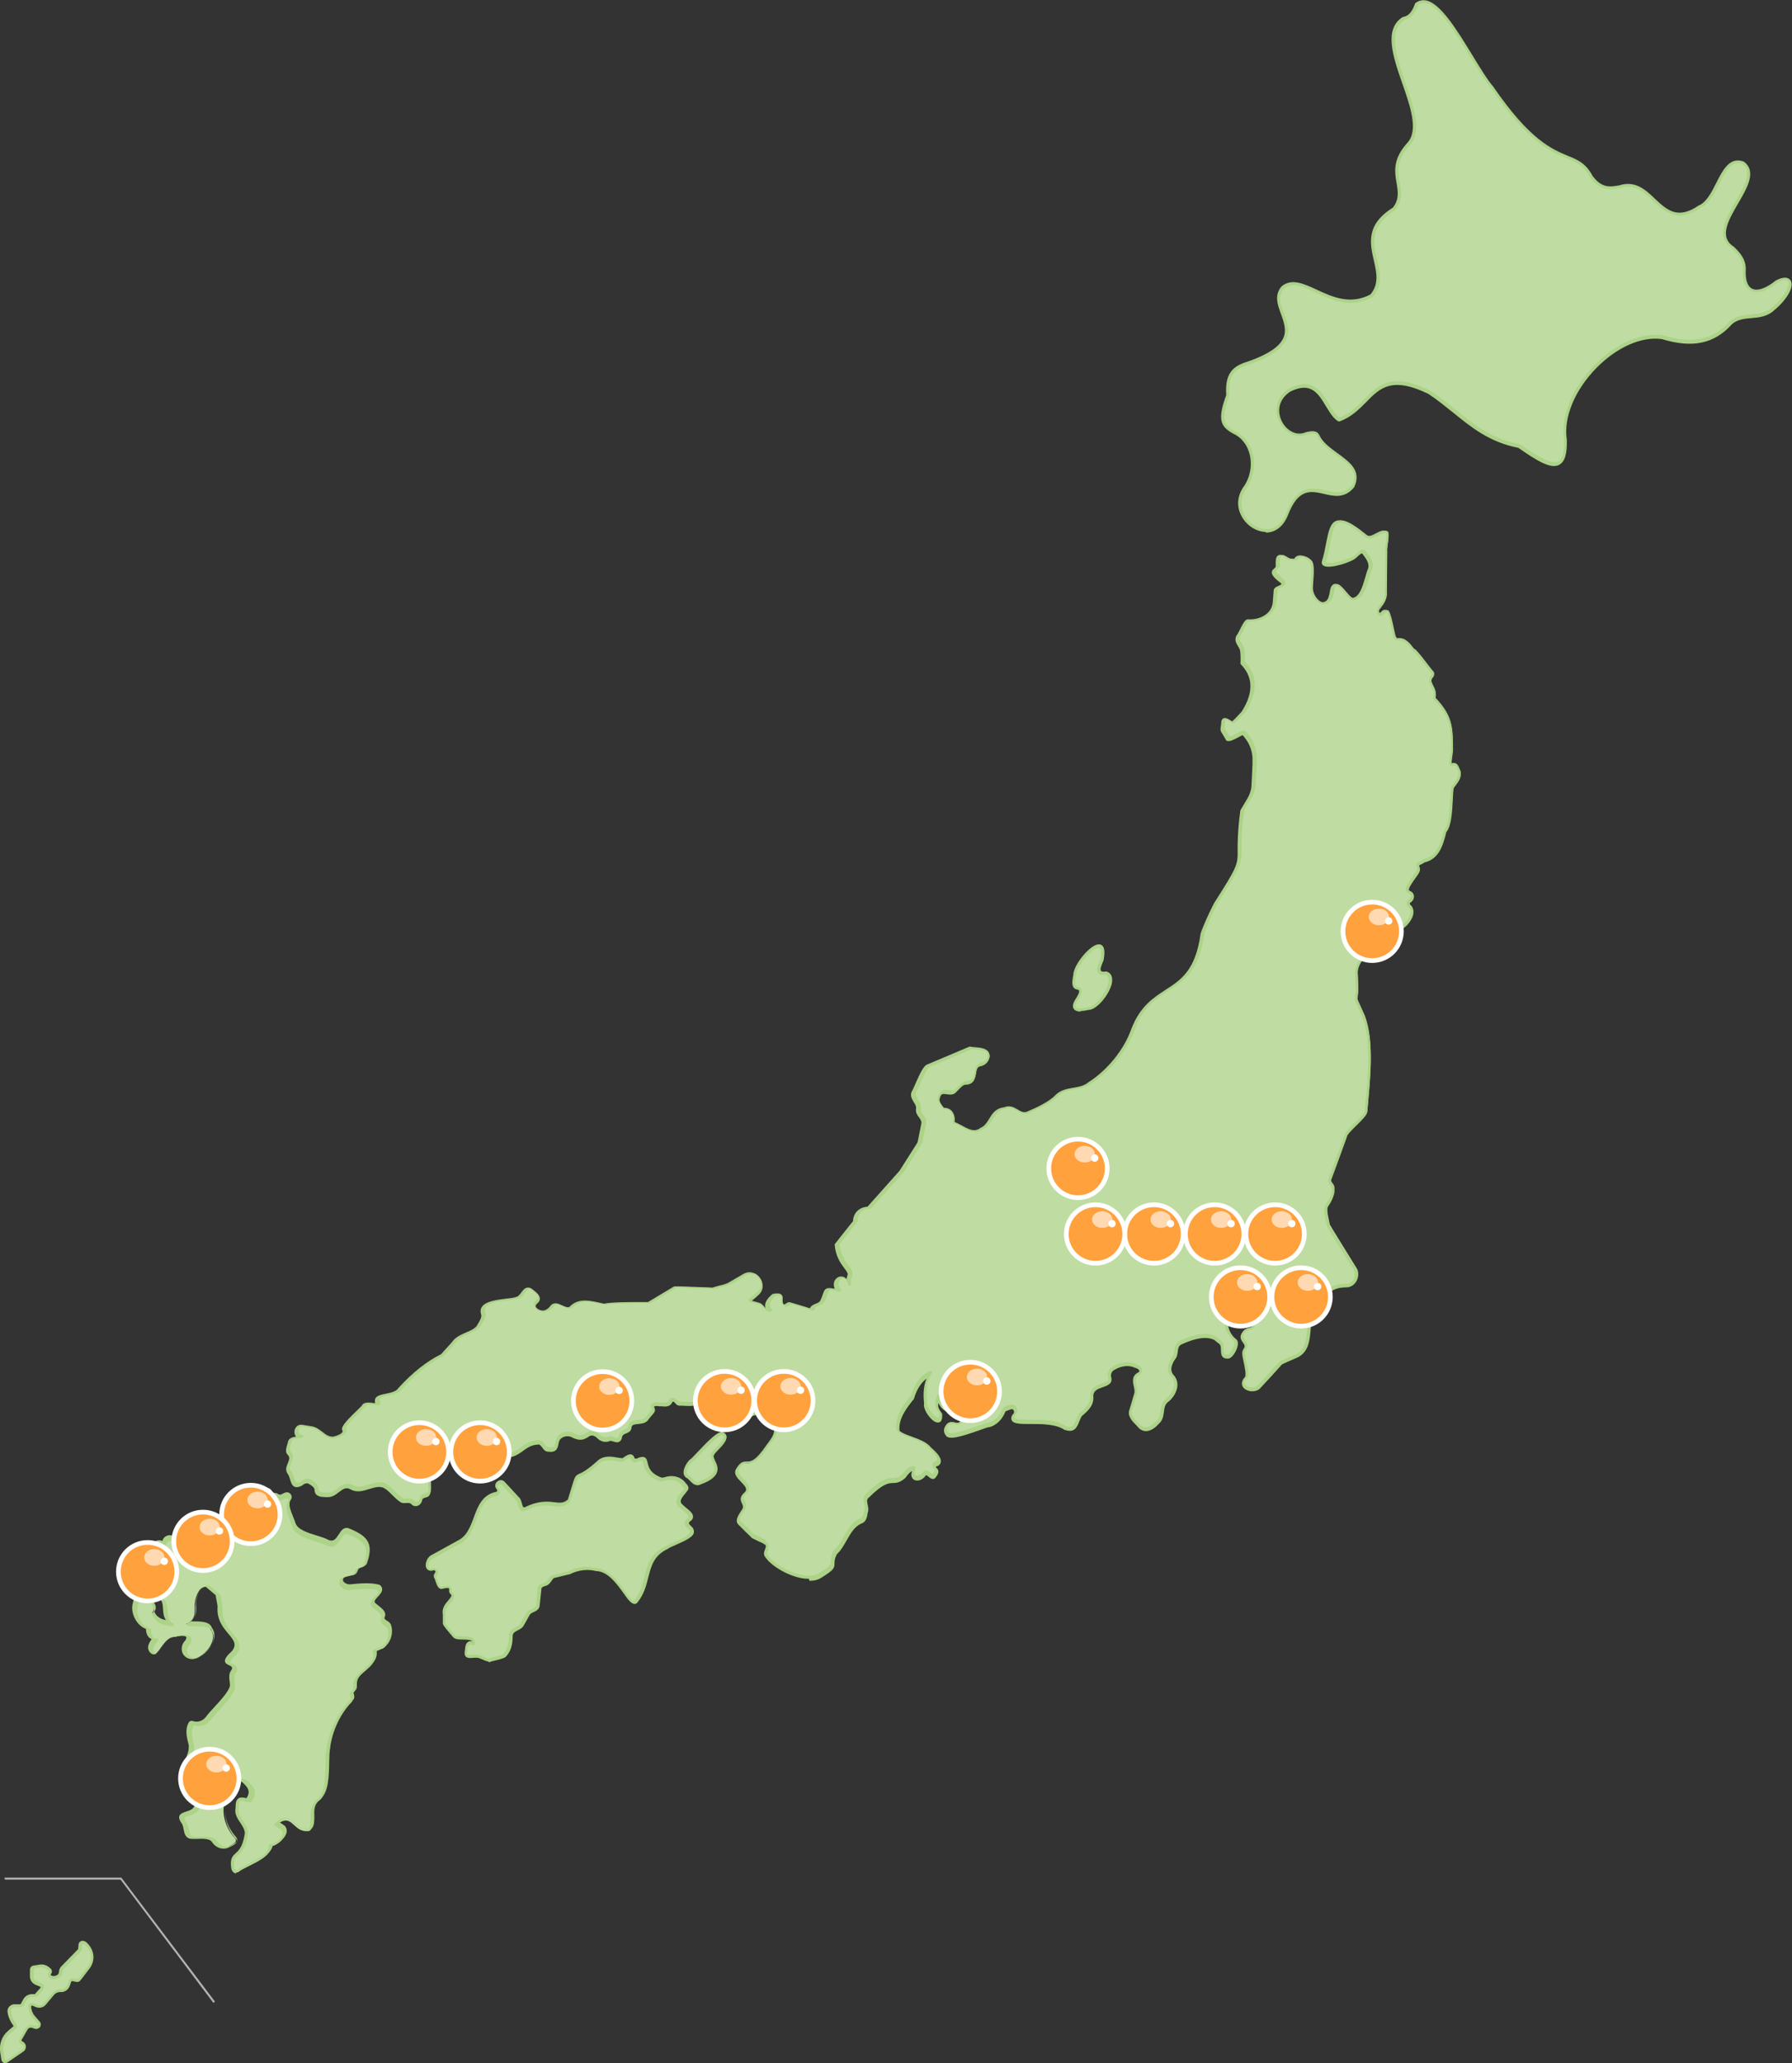 <?xml version="1.0" encoding="UTF-8"?>
<svg id="_レイヤー_1" data-name="レイヤー 1" xmlns="http://www.w3.org/2000/svg" version="1.1" viewBox="0 0 880.2 1013.1">
  <rect x="0" y="0" width="880.2" height="1013.1" fill="#333333" stroke="none"/>
  <defs>
    <style>
      .cls-1 {
        fill: #b3b3b3;
      }

      .cls-1, .cls-2, .cls-3, .cls-4, .cls-5, .cls-6, .cls-7 {
        stroke-width: 0px;
      }

      .cls-2 {
        fill: #bfdca2;
      }

      .cls-3 {
        fill: #acd388;
      }

      .cls-4 {
        opacity: .6;
      }

      .cls-4, .cls-5 {
        isolation: isolate;
      }

      .cls-4, .cls-7 {
        fill: #fff;
      }

      .cls-5 {
        opacity: .2;
      }

      .cls-5, .cls-6 {
        fill: #ffa13c;
      }
    </style>
  </defs>
  <g>
    <g>
      <path class="cls-2" d="M39.6,954.6l-.2,2.1c0,.3-.2.5-.3.7l-8.3,8.5c-.5.5-.8,1.2-.8,1.9h0c0,.9-.5,1.8-1.2,2.3h-.2c-1,.8-2.2.9-3.3.4h0c-.8-.3-1-1.3-.5-1.9h0c.5-.5.4-1.3-.2-1.8l-.9-.7c-1.1-.8-2.4-1.1-3.7-.9l-3.1.5c-.6,0-1,.6-1.1,1.2v3.4c-.1,1.5.8,2.8,2.1,3.4l2.2.9c.8.3,1,1.3.5,2l-2.5,2.8c-.2.3-.6.4-.9.4h-1.2c-1.5,0-3,.9-3.7,2.3l-1.1,2.1c-.2.4-.6.6-1.1.6h-2.9c-1.6,0-2.7,1.5-2.5,3h0c.3,2.2,1.2,4.3,2.5,6.1h.1c.4.7.3,1.4-.2,1.8l-2.6,2.2c-2.8,2.4-4.1,6.1-3.5,9.7l.6,3.8c.1.9,1.2,1.3,1.9.8l7.9-5.3c1.4-1,1.1-3.1-.4-3.7h0c-.7-.3-1-1.1-.6-1.8l2.9-5c.7-1.2,2.1-1.7,3.3-1.3l1.1.4c.5.2,1.1,0,1.5-.3h0c.6-.5.7-1.5.1-2.1l-2.6-3c-1-1.1-1.8-3.3-1.8-4.8h0c0-1,.8-1.5,1.7-1.1l1.4.6c1.5.7,3.2.3,4.2-.9l4.2-5c.9-1,2.2-1.6,3.6-1.5h0c1.7.1,3.4-.9,3.9-2.6l.7-2c.2-.5.7-.9,1.2-.8,1.2,0,2.2.8,3.2,0,0,0,2.8-3.5,4.8-6.1,1.3-1.8,1.9-4,1.6-6.2h0c-.4-2.3-1.6-4.4-3.5-5.7h-.2c-.8-.7-1.8-.2-1.9.8Z"/>
      <path class="cls-3" d="M2.7,1013.1c-.3,0-.5,0-.8-.2-.6-.3-1.1-.8-1.2-1.5l-.6-3.8c-.6-3.9.8-7.8,3.8-10.4l2.6-2.2c.2-.2.2-.4,0-.6h-.1c-1.4-2-2.4-4.2-2.7-6.5-.1-.9.1-1.9.8-2.6s1.5-1.2,2.5-1.2h2.9c.2,0,.3-.2.4-.3l1.1-2.1c.9-1.6,2.5-2.6,4.4-2.6h1.2c.1,0,.3,0,.3-.2l2.5-2.8c.1-.2.1-.4.1-.4,0,0,0-.2-.3-.3l-2.2-.9c-1.6-.7-2.7-2.3-2.7-4.1v-3.4c.1-1,.8-1.8,1.8-1.9l3.1-.5c1.5-.2,3,.2,4.2,1.1l.9.7c.4.3.7.8.8,1.4,0,.5-.1,1.1-.5,1.5-.1.2-.1.3,0,.4,0,.1.1.3.3.3.9.4,1.8.3,2.6-.2h.2c.6-.5.9-1.1.9-1.8s.4-1.8,1-2.4l8.3-8.5c0,0,.1-.2.1-.3l.2-2.1h0c0-.7.5-1.3,1.2-1.6.7-.3,1.4-.2,2,.2h.2c2,1.6,3.4,3.8,3.8,6.3.4,2.4-.3,4.9-1.7,6.8,0,0-4.6,6.1-4.9,6.3-.9.7-1.9.4-2.7.2-.3,0-.7-.2-1-.2-.2,0-.4.2-.5.3l-.7,2c-.7,2-2.6,3.3-4.7,3.1-1.1,0-2.2.4-2.9,1.2l-4.2,5c-1.2,1.5-3.3,1.9-5.1,1.1l-1.4-.6c-.2,0-.4-.1-.5,0-.1,0-.2.2-.2.5,0,1.3.7,3.3,1.6,4.3l2.6,3c.4.5.6,1,.5,1.6,0,.6-.3,1.2-.8,1.5-.6.5-1.4.7-2.2.4l-1.1-.4c-.9-.3-2,0-2.4.9l-2.9,5c0,.2,0,.3,0,.4,0,0,.1.2.3.3,1,.4,1.7,1.3,1.8,2.3.1,1.1-.3,2.1-1.2,2.7l-7.9,5.4c-.3.2-.7.3-1.1.3ZM20.6,965.9c-.2,0-.4,0-.6,0l-3.1.5c-.2,0-.4.2-.4.5v3.4c-.1,1.2.6,2.2,1.7,2.6l2.2.9c.6.2,1,.8,1.2,1.4.1.6,0,1.3-.5,1.8l-2.5,2.8c-.4.4-.9.7-1.4.7h-1.2c-1.3,0-2.4.7-3.1,1.9l-1.1,2.1c-.3.6-1,1-1.7,1h-2.9c-.5,0-1,.3-1.4.7-.3.4-.5.9-.4,1.5.3,2.1,1.1,4,2.4,5.7h.1c.6,1,.5,2.2-.3,2.8l-2.6,2.2c-2.6,2.2-3.8,5.6-3.3,9l.6,3.8c0,.2.2.3.3.4,0,0,.3,0,.5,0l7.9-5.3c.4-.3.6-.8.6-1.3,0-.5-.4-.9-.9-1.1-.5-.2-1-.6-1.2-1.2-.2-.5-.1-1.2.1-1.7l2.9-5c.8-1.5,2.6-2.1,4.2-1.6l1.1.4c.2,0,.5,0,.7-.1.2-.1.2-.3.3-.5,0-.2,0-.4-.2-.5l-2.6-3c-1.1-1.3-2-3.6-2-5.3s.3-1.4.9-1.7c.5-.3,1.2-.4,1.9,0l1.4.6c1.1.5,2.5.2,3.3-.7l4.2-5c1-1.2,2.6-1.9,4.2-1.8,1.4,0,2.7-.8,3.2-2.1l.7-2c.3-.8,1.1-1.4,2-1.3.5,0,.9.1,1.3.2.7.2,1,.2,1.4,0,.4-.5,2.8-3.6,4.7-6,1.2-1.6,1.7-3.7,1.4-5.7-.3-2.1-1.5-4-3.2-5.2h-.2c-.2-.3-.4-.2-.5-.2,0,0-.3.1-.3.4l-.2,2.1c0,.4-.2.9-.6,1.2l-8.3,8.5c-.4.4-.6.8-.6,1.4,0,1.2-.6,2.2-1.6,2.9h-.2c-1.2.9-2.7,1.1-4,.5-.6-.2-1-.7-1.2-1.4s0-1.2.4-1.7c.1-.1.1-.3.1-.4,0,0,0-.2-.2-.3l-.9-.7c-.7-.6-1.6-.8-2.5-.8Z"/>
    </g>
    <g>
      <g>
        <path class="cls-2" d="M355.3,704.1c-2.1-2.8-14.5,12.6-16,13.2-1.7,1.7-4.4,6.5-1.4,7.8,1.9,1.3,3.2,4.4,6.2,2.9,3.8-1.4,9.3-3.9,7.2-8.9-.2-1.1-2.2-4.2-1.2-5.2.8-1.8,8.6-7.6,5.2-9.8Z"/>
        <path class="cls-3" d="M342.5,729.2c-1.6,0-2.7-1.2-3.7-2.2-.4-.5-.9-.9-1.3-1.2-.9-.4-1.5-1.2-1.7-2.2-.4-2.3,1.5-5.4,2.9-6.8,0,0,.2-.1.3-.2.4-.2,2.2-2.1,3.7-3.7,5.4-5.7,9.7-10,12-9.8.4,0,.8.2,1.1.5.6.4,1,1,1.1,1.7.2,2.1-2.1,4.5-4.2,6.7-.9.9-1.8,1.8-1.9,2.3,0,0-.1.2-.2.3-.4.4.5,2.3.8,3,.3.6.5,1,.6,1.4.6,1.5.6,3,0,4.3-1.2,2.8-5,4.5-7.7,5.5-.7.3-1.3.5-1.8.5ZM339.7,717.9c-1.2,1.3-2.7,3.9-2.4,5.4,0,.5.4.9.9,1.1,0,0,0,0,.1,0,.6.4,1.1.9,1.6,1.5,1.4,1.4,2.2,2.2,3.8,1.4,2.5-.9,5.9-2.4,6.9-4.7.4-1,.4-2,0-3.2,0,0,0,0,0-.1,0-.2-.3-.7-.5-1.2-.7-1.6-1.6-3.5-.6-4.6.3-.7,1.1-1.5,2.2-2.6,1.6-1.6,3.9-4.1,3.8-5.5,0-.2,0-.4-.5-.7,0,0-.1-.1-.2-.2,0,0,0,0,0,0,0,0,0,0,0,0-1.9,0-7.6,6.1-10.8,9.4-2.4,2.6-3.5,3.6-4.1,4ZM350.1,713.9h0,0Z"/>
      </g>
      <g>
        <path class="cls-2" d="M333.3,737.3c-.7-1.9,2.5-4.7,3.4-6,1-1.2-.6-2.4-1.3-3.3-2.5-2.8-6.5-3.3-9.8-1.9v-.2c0,0-.8.3-.8.3-12.3-4.2-4.3-12.9-12.3-9.4-.8.3-1.6-.1-1.9-.9-.7-2.8-3.8,0-5.1.7-4-.4-8.5-2.1-12.1,1.3-13.4,12-8.3,0-14.2,18.7h0c-5.5,4.9-9.1-2.1-21.6,4.1-2.1.8-2.3-2.9-2.8-4.1,0-.2-.2-.4-.3-.6l-7.4-8c-1.5-1.7-4.3.5-2.9,2.4.9.9.9,2.5-.5,2.8-12.1,2.5-8.5,19.4-19,24.1l-12.4,6.8c-3,1.2-4.1,7.8.5,6.2,1.4-.2,2.3,1.5,1.3,2.5-.4.4-.5,1-.3,1.6.8,1,1.2,5.6,3.3,5,1.6-.4,4.7-1.2,4.2,1.6,0,.6.4,1.1.8,1.5,1.9,2.4-4.9,5.1-3.9,10.1v4.4c-.2.7,4.6,5.8,4.9,6.5,1.8,1.9,10.2-.8,9.9,3.5-4.1-1.4-3.5,2-3.9,4.8-.2,2.8,4.1,1.1,5.6,1.6.9,0,4.9,2.2,5.7,1.7.9-.5,7.2-1.6,7.6-2.5,2.4-2.8,3-5.9,2.9-9.4,0-3.5,4-3.2,5.4-5.6,0,0,3-5.4,3-5.4,1.2-2.1,4.8-1.6,4.8-4.6,0,0,.7-7.4.7-7.4,0-2.5,2.9-1.9,4.1-3.3.6-.5,1.9-3,2.8-3l7.4-1.8c4.2-2.1,8.9-2.8,13.5-1.7,10.6.5,16.6,19.6,19.6,15.6,7.4-9.1,2.8-20.5,15-26.4,1.5-1.3,13.1-4.9,12.4-7.9,0-2.1-4.1-2.9-1.8-5.3,4.7-3-4.3-6.2-4.6-8.9Z"/>
        <path class="cls-3" d="M240,815.8c-.7,0-1.8-.4-3.3-1.1-.7-.3-1.7-.7-2-.7,0,0-.2,0-.3,0-.3-.1-1.1,0-1.8,0-1.4.1-2.9.3-3.8-.6-.4-.4-.6-1-.6-1.8,0-.5.1-1,.2-1.5.1-1.6.3-3.2,1.5-3.9.5-.4,1.2-.5,2.1-.3,0,0,0,0,0,0-.7-.8-2.7-.8-4.5-.9-2,0-3.9,0-4.9-1.1,0,0-.1-.2-.2-.2-.1-.2-.9-1.1-1.5-1.8-2.8-3.3-3.5-4.3-3.4-5.1,0-2.4,0-3.5,0-4.1h0c-.6-3,1.2-5.2,2.7-6.9,1.2-1.5,1.8-2.2,1.4-2.8-.9-.8-1.1-1.5-1-2.1,0-.4.1-.8-.1-1-.2-.2-.9-.4-3.1.2-2.1.6-2.9-2-3.5-3.8-.2-.6-.4-1.3-.6-1.5,0,0,0-.1-.1-.2-.3-.8-.1-1.7.5-2.4.3-.3.2-.7.1-.8,0-.1-.3-.4-.7-.4-2.7.9-3.6-.8-3.8-1.3-.7-1.9.5-5.3,2.9-6.3,0,0,12.2-6.7,12.3-6.8,4.7-2.1,6.4-6.7,8.2-11.5,2-5.5,4.2-11.2,11-12.6.2,0,.4-.2.5-.4,0-.3,0-.8-.4-1.1,0,0,0,0,0,0-1-1.3-.5-2.8.5-3.6,1-.8,2.5-1,3.6.2l7.4,8c.2.2.4.6.5.9.1.2.2.7.4,1.2.2.8.5,2.1,1,2.4,0,0,.2,0,.5,0,6.9-3.4,11.3-2.9,14.5-2.5,2.7.3,4.5.6,6.7-1.3.7-2.3,1.3-4.1,1.7-5.5,1.8-6,1.9-6.2,4-7.2,1.4-.6,3.7-1.7,8.6-6.1,3.1-3,6.9-2.4,10.2-1.8.8.1,1.5.2,2.3.3.2-.1.4-.3.6-.4,1.2-.8,2.7-1.9,4-1.4.6.2,1.1.8,1.3,1.6,0,.1.2.3.4.4.2,0,.4,0,.6,0,2-.9,3.2-1.1,4.1-.6.9.5,1.1,1.4,1.4,2.6.5,2.2,1.2,5.3,7.1,7.4l.6-.2c.1,0,.3,0,.5,0,3.7-1.4,7.7-.5,10.1,2.3.1.1.2.2.3.4.8.8,2.3,2.4.9,3.9-.2.3-.5.7-.9,1.2-1,1.1-2.6,3.1-2.3,4.1,0,0,0,.1,0,.2,0,.7,1.4,1.8,2.6,2.8,1.7,1.4,3.5,2.8,3.4,4.5,0,.9-.6,1.7-1.6,2.3-.7.8-.5,1.1.5,2.1.7.6,1.5,1.4,1.5,2.6.5,2.5-3.7,4.5-9.2,6.9-1.5.7-3.1,1.3-3.4,1.7,0,0-.1,0-.2.1-6.9,3.3-8.1,8.3-9.6,14.1-1,4-2.1,8.2-5.2,12.1-.5.7-1.1.9-1.6.8-1.6,0-3.2-2.2-5.4-5.3-3.2-4.5-7.6-10.6-13.3-10.8,0,0-.1,0-.1,0-4.2-1.1-8.9-.5-13,1.6,0,0-.1,0-.2,0l-7.4,1.8s0,0-.1,0c-.3.1-1,1.2-1.4,1.7-.4.6-.7.9-.9,1.1-.6.7-1.5,1-2.2,1.2-1.2.4-1.7.6-1.7,1.6l-.4,3.8c-.2,2-.3,3.1-.4,3.7h0c0,2.2-1.6,3-2.9,3.6-.8.4-1.6.7-2,1.4,0,0-2.9,5.2-3,5.3,0,0,0,0,0,0-.7,1.2-1.9,1.8-2.9,2.3-1.6.8-2.5,1.4-2.5,2.9,0,4.2-.9,7.3-3.1,9.8-.4.7-1.8,1.2-5.4,2.1-1,.2-2.2.5-2.5.7-.2.1-.4.2-.7.2ZM239.9,814.3s0,0,0,0c0,0,0,0,0,0ZM234.7,812.5c.5,0,1.3.3,2.5.9.8.3,2.3,1,2.7,1,.4-.2,1.3-.4,2.8-.8,1.4-.3,4-1,4.5-1.4,0,0,0,0,0-.1,2-2.3,2.8-5,2.8-8.9,0-2.5,1.8-3.5,3.3-4.2.9-.5,1.8-1,2.3-1.7h0c.3-.7,1.1-2.1,3-5.3.6-1.1,1.7-1.6,2.7-2,1.3-.6,2.1-1,2.1-2.2,0-.2.7-7.5.7-7.5,0-2,1.6-2.5,2.7-2.9.6-.2,1.2-.4,1.6-.8,0,0,0,0,0,0,.1-.1.5-.6.7-.9.9-1.3,1.6-2.2,2.4-2.3l7.3-1.8c4.4-2.2,9.3-2.8,13.9-1.7,6.3.4,10.9,6.8,14.3,11.5,1.6,2.2,3.4,4.7,4.2,4.7,0,0,.2,0,.4-.3,3-3.6,4-7.6,4.9-11.5,1.5-5.9,2.8-11.4,10.3-15,.6-.4,1.7-1,3.7-1.8,2.6-1.1,8.7-3.8,8.3-5.3,0,0,0-.1,0-.2,0-.5-.5-1-1.1-1.6-.9-.9-2.4-2.3-.5-4.3,0,0,0,0,.1-.1.7-.4,1-.8,1-1.2,0-.9-1.5-2.2-2.8-3.2-1.5-1.2-2.9-2.4-3.1-3.7-.6-1.8,1.2-3.9,2.6-5.5.4-.4.7-.8.9-1.1.4-.4.2-.9-.8-1.9-.1-.1-.3-.3-.4-.4-2.1-2.4-5.7-3.1-9-1.7-.2,0-.4,0-.6,0h-.2c-.2.1-.3.1-.5,0-6.9-2.4-7.8-6.2-8.3-8.5-.2-.8-.3-1.4-.6-1.6-.3-.1-1-.1-2.8.7-.6.2-1.2.2-1.8,0-.5-.3-.9-.7-1.1-1.3,0-.2-.2-.6-.4-.7-.5-.2-1.9.7-2.6,1.2-.4.3-.7.5-1,.6-.1,0-.3,0-.4,0-.9,0-1.7-.2-2.6-.3-3.3-.5-6.3-1-8.9,1.5-5.1,4.6-7.6,5.7-9,6.4q-1.5.7-3.2,6.3c-.5,1.5-1,3.4-1.8,5.7,0,.1-.1.2-.2.3-2.8,2.5-5.2,2.2-8,1.8-3.2-.4-7.2-.9-13.7,2.4-.8.3-1.4.2-1.8,0-1.1-.6-1.5-2.1-1.8-3.3-.1-.4-.2-.8-.3-1.1,0-.2-.1-.3-.2-.4l-7.4-8c-.5-.6-1.1-.4-1.5,0-.4.3-.7.9-.3,1.5.7.7,1,1.7.7,2.5-.2.8-.8,1.3-1.6,1.5-6.1,1.2-7.9,6.3-9.9,11.7-1.8,4.9-3.7,10-9,12.3h0c-.3.2-.9.5-1.9,1l-10.4,5.8c-1.6.7-2.6,3.2-2.1,4.4,0,.2.4,1,2,.4,0,0,0,0,.1,0,1-.2,1.9.3,2.3,1.2.5.9.3,1.9-.4,2.6-.2.2-.2.5-.2.7.3.4.5,1,.7,1.8.4,1.2,1,3,1.7,2.8,1.6-.4,3.5-.8,4.6.1.6.5.8,1.3.6,2.3,0,.2.3.5.6.7,0,0,0,0,.1.1,1.2,1.6,0,3.2-1.4,4.7-1.3,1.6-2.8,3.4-2.4,5.6,0,0,0,0,0,.1,0,.2,0,4.3,0,4.3,0,0,0,0,0,0,.2.6,2,2.8,3,3.9,1,1.2,1.4,1.7,1.6,2,.6.5,2.3.5,3.7.5,2.2,0,4.5,0,5.6,1.4.5.6.7,1.3.6,2.2,0,.2-.1.4-.3.6-.2.1-.4.2-.7,0-.9-.3-1.6-.4-2-.1-.6.4-.7,1.6-.8,2.8,0,.5,0,1-.2,1.5,0,.2,0,.4.2.5.4.4,1.7.2,2.6.1.8,0,1.7-.2,2.3,0ZM247.2,812.2h0s0,0,0,0ZM218.9,797.2s0,0,0,0c0,0,0,0,0,0Z"/>
      </g>
      <g>
        <path class="cls-2" d="M188,794.3c1-2.3-2.9-4.4-4.2-5.7-3.8-2.8,5.7-6,1.8-9.1-4.1-1.1-9.6-.6-13.7-.1-2.3.5-5.8-1.7-4-4.2.6-1,4.3-1.5,5.3-1.8,1.9-.3,1.4-2.9,3.1-3.4,1.1-.4,3-.8,3.2-2.2,3.3-9.4-.1-12.4-8.6-15.8-4.2-1.3-4.1,7.8-9.9,5.8-4.4-2.5-15-3.5-16.8-8.9-.8-3.1-4.5-9-2.1-12.1.3-.5.3-1.2,0-1.7-2.1-2.5-3.8,2-6.7-.5-3-.8-1.6,3.1-6,2,1.7-1,5.2-4.1,1.2-4.8-1,.3-4.4,0-5.1,1-.7.6-1.8,2.7-2.8,2.8-4.4,0-7.7,3-8.8,7.1-1.2,2.4-4,4-3.5,7,0,3.4-4.2,2.7-6.4,2.6-3.7-.6-3.1-7-8.2-2.3-3.6,3.8,5.5,8.1-8,9.4-.9,0-1.7-.6-1.8-1.6-.3-4.2-6.8-2.9-5.6,1.1-1.6-2-5.2-1.8-3.7,1.3.8,1.3,3.9,3.6,3,5.4-.8,2.4-3.8,2-4.6-.2-.9-1.5-2.8-1.2-4.2-.8-2.2.1-4.1-3.2-6.1-.5-1.6,1.7,1,3.5-.1,5.2-1.2,1.9-.4,4.4,1.7,5.1.7,2.7,2.8,4.7,5.5,5.2,4.1,1.7.2,5,7.2,5.6,3.1,3.6-.2,9.5,4.6,12-3.7-.2-7.9-1.4-8.9-5.4,2.8-3.2-2.2-5.3-2.6-8.4-.6-2.8-4.9-2.7-5.4.1l-1.1,5.5c-.6,4.3,2.4,9.8,6.7,10.9,0,2.2.7,5.1,3.5,4.9-1.6,2-4,5.4-.9,7.3,3.1,1.3,5.2-8.5,11.1-8.5,2.5-.7,8.1-1.3,5.5,3-1.5,1.4-2,3.6-1.2,5.5,4.7,7.8,18.2-5.5,13.1-11.8-1.1-4.1-9.3-2.4-12.2-2.9,4.5-1.7,4.5-4.9,4.3-9.1,0-3.2,2.1-10.1,6-9.1.6.6,4.5,3.8,5,4.3l1,5.8c-1.3,12.3,12.6,14.9,6.8,22.4-8.6,7.8,2.3,3.8-.3,9.2-1.5,1.5-.8,4.3-.6,6.2,1.2,4.1-9.7,13.5-11.6,16.5-1.8,2.4-4.7,3.7-7.6,2.6-.4,0-.8.1-1,.5-1.8,3.2-.8,7.2.1,10.5.7,6.5-6.1,10,1.5,16,3.8,3.5,3.4,9.1,1.4,13.4-1,5.9-11.2,2.5-6.4,8.9,1.5,2.5.4,7.1,4.5,7,2.8,0,8.5-1,10.4,1.8,1.6,2.6,4.9,3.8,7.7,2.2,1.3-.8,4.5-1.8,2.9-3.9-5-5.4-7.4-13.6-4.1-20.5,1.4-3.4,4.3-11.4,9-6.7,3,2.9,3.6,5,1.2,8.7-4.1-1.2-5-.2-4.9,4-1.1,5.3,5.6,8.5,4.4,13.6-2,10.7-6.4,7.8-6.7,13.1,0,1.7.1,5.6,2.9,4.3,3.3-2.8,16.5-6.7,15.7-12.5,3.4-.4,8.9-4.8,6-8.2l-3.3-2.2c8-6.7,7.9,3.3,15.4,2.9,3.5.3,2-6.8,2.5-8.6.1-2.4,1.2-4.7,3.1-6.3,5.5-3.6,3.6-18.6,4.6-24.1,1-8.9,5.3-17.9,11.4-24.3,1.7-1.4-1.2-3.8.9-4.8,1.1-.3.9-1.8.9-2.6-.3-7.7,11.9-9.1,9.4-17.2l3.2-1.4c3.9-1,5.3-6.7,4.1-10.1-.6-2-4.2-2-3.1-4.7Z"/>
        <path class="cls-3" d="M116,919.8c-.4,0-.7,0-1.1-.3-1.5-.9-1.5-3.4-1.5-5,0,0,0,0,0-.1.2-2.6,1.3-3.5,2.4-4.5,1.4-1.3,3.2-2.8,4.3-8.7.6-2.2-.7-4.1-2-6.1-1.4-2.1-3-4.4-2.4-7.4,0-2.2.2-3.8,1.3-4.6.9-.7,2.1-.7,4.1-.2,1.7-2.8,1.4-4.5-1.4-7.2-.9-1-1.8-1.4-2.6-1.2-2.2.4-4,4.8-5,7.2l-.2.5c-3.3,7.1-.4,15,4,19.7.5.7.7,1.4.6,2-.3,1.3-1.7,2-2.9,2.6-.3.2-.6.3-.8.4-3,1.7-6.7.6-8.7-2.5-1.2-1.8-4.9-1.6-7.5-1.5-.8,0-1.6,0-2.2,0h0c-3.3,0-3.8-2.6-4.2-4.7-.2-1-.4-2-.8-2.7-1.2-1.6-1.6-2.8-1.3-3.8.4-1.2,1.8-1.7,3.3-2.2,1.9-.6,3.9-1.2,4.3-3.5,0,0,0-.1,0-.2,1.8-3.9,2.4-9.3-1.3-12.6-5.2-4.1-4-7.4-2.8-10.6.7-1.8,1.3-3.6,1.1-5.8-.9-3.4-2-7.6,0-11,.3-.7,1.1-1,1.9-.8,2.5.9,5.1,0,6.8-2.3.6-.9,1.9-2.4,3.6-4.2,3.4-3.7,8.6-9.2,7.9-11.7,0,0,0,0,0-.1,0-.3,0-.6-.1-1-.2-1.9-.5-4.2.9-5.7.2-.4.4-1,.2-1.4-.2-.4-.8-.7-1.4-1-.8-.4-1.8-.8-2-1.8-.2-1.2.8-2.7,3.5-5.2,2.4-3.1,1-5.1-1.9-8.5-2.6-3.1-5.8-7-5.2-13.4l-1-5.5c-.5-.4-1.6-1.4-2.6-2.2-.9-.7-1.7-1.4-2.1-1.8-.6-.1-1.2,0-1.8.5-1.9,1.5-3.1,5.7-3.1,8,.2,3.1.3,6.3-2.3,8.4.2,0,.4,0,.6,0,3.6,0,8.5-.1,9.5,3.2,1.5,1.9,1.6,4.6.3,7.4-1.9,4.2-6.1,7.6-9.7,7.9-2.1.1-3.9-.8-5-2.8,0,0,0,0,0,0-.9-2.2-.4-4.7,1.3-6.3.5-.8.7-1.5.4-1.8-.5-.7-3.1-.6-5.1,0,0,0-.1,0-.2,0-2.9,0-4.8,2.7-6.5,5.1-1.5,2.1-3,4.2-4.9,3.3,0,0,0,0-.1,0-1-.6-1.6-1.5-1.8-2.5-.3-1.7.7-3.4,1.7-4.8-.5-.2-.9-.4-1.3-.8-1.2-1.2-1.5-3-1.5-4.2-4.5-1.6-7.3-7.3-6.7-11.5l1.2-5.5c.3-1.9,1.9-2.7,3.4-2.8s3.1.8,3.5,2.6c.1,1.1.9,2,1.6,3,1.2,1.6,2.8,3.5,1.1,5.7.9,2.5,3.3,3.7,5.7,4.2-1.1-1.6-1.3-3.5-1.4-5.3-.1-1.8-.2-3.6-1.3-4.9-3.9-.4-4.7-1.7-5.2-3.4-.3-.9-.5-1.6-1.8-2.2-2.8-.6-5.1-2.7-5.9-5.4-1-.5-1.8-1.3-2.2-2.4-.4-1.2-.2-2.6.5-3.6.3-.5.1-.9-.1-1.8-.3-1-.8-2.3.4-3.5,1.6-2.2,3.4-1.1,4.7-.4.7.4,1.3.7,1.8.7h0c1.1-.3,3.7-.9,5,1.2,0,0,0,0,0,.1.3.9,1.1,1.3,1.8,1.3h0c.4,0,1.1-.2,1.4-1.1,0,0,0,0,0-.1.4-.9-.9-2.3-1.8-3.3-.5-.5-.9-1-1.1-1.4-1.1-2.2,0-3.1.4-3.4.8-.5,2.1-.4,3.1,0,.1-.7.5-1.3,1-1.8,1.1-1,2.8-1.3,4.1-.7,1.2.5,2,1.6,2.1,3,0,.3.1.5.3.7.2.2.4.2.7.2,3.8-.4,6.1-1,6.8-1.9.4-.5.2-1.2,0-2.3-.4-1.4-.8-3.2.8-4.9,1.6-1.4,2.8-2,3.8-1.9,1.2.1,1.9,1.1,2.6,2,.7.9,1.3,1.8,2.4,2h.5c1.4.2,3.6.3,4.5-.5.3-.3.5-.7.5-1.3-.3-2.3,1-3.9,2.2-5.3.6-.7,1.1-1.3,1.4-2,1.3-4.5,5-7.5,9.5-7.6.3,0,1.1-1.1,1.5-1.6.3-.4.5-.7.8-1,.7-.9,2.3-1,4-1.1.6,0,1.2,0,1.5-.1.1,0,.2,0,.3,0,1.4.2,2.2.8,2.4,1.7.2,1-.6,2.1-1.5,3,.3-.2.6-.5.8-.8.5-.7,1.3-1.7,3.1-1.2.1,0,.2,0,.3.1,1.1.9,1.9.6,2.9,0,1-.5,2.5-1.2,3.8.5,0,0,0,0,0,0,.5.8.5,1.7,0,2.5-1.6,2-.1,5.6,1.1,8.5.4,1.1.9,2.1,1.1,3,1.1,3.3,6.1,4.8,10.6,6.2,2.2.7,4.3,1.3,5.8,2.2,2.4.8,3.4-.5,4.9-2.8,1.1-1.8,2.4-3.8,4.9-3,8.8,3.6,12.4,7,9.1,16.7-.3,1.6-2,2.2-3.1,2.6-.2,0-.4.1-.5.2-.6.1-.8.6-1.1,1.3-.3.8-.8,1.9-2.1,2.1-.3.1-.8.2-1.4.3-.9.2-3.1.7-3.4,1.2-.4.6-.5,1.2-.1,1.7.6.9,2.2,1.6,3.4,1.4,5-.5,10.1-.9,14.1.2,0,0,.2,0,.3.1.8.6,1.2,1.3,1.2,2,.1,1.4-1,2.6-2.1,3.8-.8.9-1.7,1.8-1.6,2.5,0,0,0,.4.6.8,0,0,0,0,0,0,.3.3.7.6,1.2,1,1.8,1.4,4.2,3.3,3.2,5.5-.4,1,0,1.3,1.1,2,.8.5,1.7,1.1,2,2.2.8,2.3.5,5.5-.8,7.8-.9,1.7-2.2,2.8-3.8,3.2l-2.6,1.1c1,4.4-2.1,7-4.8,9.4-2.5,2.2-4.9,4.2-4.8,7.4,0,.2,0,.4,0,.6,0,.9,0,2.4-1.4,2.8-.4.2-.4.4-.1,1.4.2.9.6,2.2-.6,3.2-6,6.4-10.2,15.3-11.1,23.8-.3,1.5-.3,3.8-.4,6.4-.1,6.9-.3,15.4-4.5,18.2-1.6,1.4-2.7,3.5-2.8,5.7,0,0,0,.1,0,.2-.1.4,0,1.4,0,2.3,0,2.3,0,5-1.2,6.2-.5.5-1.2.7-1.9.6-3.4.2-5.5-1.7-7.1-3.2-2.1-1.9-3.5-3.2-7.1-.5,1,.6,2.4,1.6,2.5,1.7,0,0,.1,0,.2.1,1.1,1.2,1.3,2.7.7,4.2-1,2.5-4,4.6-6.5,5.1-.2,4.2-6.3,7.3-11.2,9.8-2,1-3.9,1.9-4.8,2.7,0,0-.1,0-.2.1-.5.2-.9.3-1.4.3ZM118.9,884.1c-.4,0-.7,0-.9.2-.5.4-.7,1.4-.7,3.4,0,0,0,.1,0,.2-.5,2.4.8,4.3,2.1,6.3,1.4,2.2,2.9,4.4,2.2,7.3-1.2,6.4-3.3,8.2-4.8,9.5-1.1.9-1.8,1.5-1.9,3.5,0,.9,0,3.2.8,3.7.2.1.5,0,.9,0,1.1-.9,2.9-1.8,5-2.8,4.6-2.3,10.8-5.4,10.4-9,0-.2,0-.4.2-.6.1-.2.3-.3.5-.3,2-.2,5.1-2.1,5.9-4.3.4-1,.3-1.9-.4-2.7-.4-.3-1.3-.9-3.2-2.1-.2-.1-.3-.3-.3-.6,0-.2,0-.5.3-.6,5.2-4.4,7.5-2.2,9.8,0,1.6,1.4,3.2,2.9,6,2.8,0,0,0,0,.1,0,.5,0,.7-.1.8-.2.9-.8.8-3.3.8-5.1,0-1.1,0-2,.1-2.6.1-2.6,1.4-5.1,3.4-6.8,3.7-2.4,3.8-10.9,3.9-17.1,0-2.7,0-5,.4-6.6.9-8.8,5.3-18,11.6-24.7.5-.4.4-.8.2-1.8-.2-.9-.7-2.4,1-3.2,0,0,0,0,.1,0,.3,0,.4-.7.4-1.4,0-.2,0-.4,0-.6-.2-3.9,2.7-6.3,5.3-8.5,2.9-2.5,5.4-4.6,4.2-8.4-.1-.4,0-.8.4-.9l3.2-1.4s0,0,.1,0c1.5-.4,2.4-1.6,2.9-2.5,1.1-2,1.3-4.7.7-6.6-.2-.6-.8-1-1.4-1.4-1-.7-2.6-1.7-1.7-3.9,0,0,0,0,0,0,.5-1.2-1.3-2.7-2.7-3.7-.5-.4-1-.8-1.3-1.1-.7-.5-1.1-1.1-1.2-1.8-.1-1.3.9-2.5,2-3.6.8-.9,1.7-1.9,1.7-2.6,0-.3-.2-.6-.5-.8-3.7-1-8.6-.6-13.3,0-1.7.3-3.9-.6-4.9-2-.7-1-.6-2.3.1-3.4.5-.8,2.2-1.3,4.4-1.8.5-.1,1-.2,1.3-.3,0,0,0,0,.1,0,.5,0,.7-.4,1.1-1.3.4-.8.8-1.8,2-2.1.1,0,.3-.1.5-.2,1.1-.4,2-.7,2.1-1.4,0,0,0,0,0-.1,3-8.6.5-11.4-8.1-14.9-1.2-.4-1.9.4-3.1,2.4-1.3,2-3,4.7-6.7,3.4,0,0,0,0-.1,0-1.3-.8-3.4-1.4-5.5-2.1-4.8-1.5-10.3-3.2-11.6-7.2-.2-.8-.6-1.8-1-2.9-1.3-3.2-2.9-7.3-.9-9.9.1-.2.1-.5,0-.8-.6-.7-1-.5-2,0-1,.5-2.6,1.2-4.4-.2-.7-.2-.9,0-1.4.7-.6.8-1.6,2.1-4.4,1.4-.3,0-.5-.3-.6-.6s0-.6.4-.8c1.4-.8,2.8-2.3,2.7-2.8,0-.2-.4-.4-1-.5-.4,0-1,.1-1.6.1-.8,0-2.6.1-2.8.5,0,0,0,.1-.1.1-.2.2-.4.5-.7.8-.7,1-1.6,2.1-2.6,2.2-3.9,0-7,2.6-8.1,6.5,0,0,0,0,0,.1-.4.9-1.1,1.6-1.6,2.4-1.1,1.4-2.1,2.5-1.8,4.2,0,0,0,0,0,.1,0,1-.3,1.9-1,2.4-1.4,1.3-3.8,1.1-5.6.9h-.6c-1.8-.3-2.7-1.6-3.5-2.6-.5-.7-1-1.4-1.5-1.4-.4,0-1.2.2-2.6,1.5-1,1.1-.7,2.2-.4,3.5.3,1.1.6,2.4-.2,3.5-1,1.4-3.4,2.2-7.9,2.6-.7,0-1.3-.2-1.8-.6-.5-.4-.8-1-.8-1.7,0-.9-.5-1.5-1.1-1.7-.8-.3-1.9-.1-2.5.5-.4.4-.8,1-.5,2.1,0,.3,0,.7-.4.9-.3.2-.7,0-.9-.2-.8-1-2.1-1.2-2.5-.9-.4.3,0,1.1,0,1.4.1.2.5.6.9,1.1,1.2,1.3,2.9,3.2,2.1,4.9-.4,1.3-1.5,2.1-2.8,2.1h0c-1.4,0-2.6-.9-3.1-2.2-.5-.8-1.5-.9-3.3-.4,0,0,0,0-.1,0-1,0-1.9-.5-2.7-.9-1.4-.8-1.9-1-2.8,0-.5.6-.4,1,0,2,.3.9.7,2,0,3.1-.5.7-.6,1.5-.3,2.3.3.8.9,1.4,1.7,1.7.2,0,.4.3.5.5.6,2.4,2.5,4.2,4.9,4.7,0,0,0,0,.1,0,2,.8,2.4,2.1,2.8,3.1.4,1.2.7,2.1,4.2,2.4.2,0,.4.1.5.3,1.5,1.8,1.7,3.9,1.8,6,.2,2.4.3,4.5,2.6,5.8.3.2.5.5.4.9,0,.3-.4.6-.8.5-5.3-.3-8.6-2.4-9.6-5.9,0-.2,0-.5.2-.7,1.2-1.4.6-2.4-.8-4.1-.9-1.1-1.8-2.2-1.9-3.7-.2-1-1.2-1.4-2-1.4-.8,0-1.7.4-1.9,1.5l-1.1,5.5c-.6,4.1,2.5,9,6.2,10,.3,0,.6.4.6.8,0,1.6.3,3,1,3.6.4.4.9.6,1.6.5.3,0,.6.1.7.4.1.3.1.6,0,.8-.6.7-2.5,3-2.2,4.7,0,.6.4,1,1.1,1.4.8.3,1.7-.9,3.1-2.9,1.8-2.5,4-5.6,7.6-5.7.9-.2,5.2-1.3,6.6.6.6.9.5,2.1-.4,3.5,0,0,0,.1-.1.2-1.3,1.2-1.7,3-1,4.6.9,1.4,2.1,2.1,3.6,2,3-.2,6.8-3.3,8.4-7,.6-1.4,1.4-4-.2-6,0,0-.1-.2-.1-.3-.6-2.4-4.8-2.3-8.1-2.3-1.4,0-2.6,0-3.5-.1-.3,0-.6-.3-.6-.7,0-.3.2-.7.5-.8,4-1.5,4-4,3.8-8.4,0-2.6,1.3-7.3,3.7-9.2,1-.7,2.1-1,3.2-.7.1,0,.2,0,.3.2.3.3,1.2,1.1,2.2,1.9,1.5,1.3,2.6,2.2,2.8,2.5.1.1.2.2.2.4l1,5.8c0,0,0,.1,0,.2-.6,5.8,2.3,9.3,4.8,12.3,2.6,3.2,5.1,6.2,1.9,10.4,0,0,0,0,0,0-3,2.8-3.1,3.6-3.1,3.9,0,.2.6.5,1.1.7.8.4,1.8.8,2.2,1.8.3.7.2,1.6-.4,2.7,0,0,0,.1-.1.2-1,1-.7,2.9-.5,4.5,0,.4,0,.7.1,1,.8,3.3-4.2,8.7-8.2,13.1-1.6,1.7-2.9,3.2-3.5,4-2.1,2.9-5.4,4-8.5,2.9,0,0,0,0,0,.1-1.7,2.9-.7,6.6.1,9.9,0,0,0,.1,0,.2.3,2.5-.5,4.6-1.2,6.5-1.2,3.2-2,5.5,2.4,9,4.2,3.9,3.7,9.9,1.7,14.2-.6,3-3.3,3.9-5.3,4.5-1.1.3-2.1.7-2.3,1.2,0,.3,0,.9,1.1,2.5.6,1,.8,2.1,1.1,3.2.5,2.3.8,3.5,2.8,3.5h0c.6,0,1.4,0,2.2,0,3-.2,7.2-.4,8.9,2.2,1.5,2.4,4.4,3.3,6.7,2,.2-.1.5-.3.9-.5.8-.4,2-1,2.1-1.6,0,0,0-.3-.2-.7-5.6-6-7.3-14.6-4.2-21.3l.2-.4c1.1-2.8,3-7.5,6.1-8.1,1.3-.3,2.7.3,4,1.6,2.9,2.9,4.1,5.4,1.3,9.6-.2.3-.5.4-.8.3-1-.3-1.8-.4-2.4-.4ZM153.4,890h0,0Z"/>
      </g>
      <g>
        <path class="cls-2" d="M879.1,137.8c-.5-1-2.5-1.7-6,.1-9.1,7.4-16.8,6.6-16.1-5.8.1-5-3-8.1-5.8-10.8-14.6-10,17.2-32.5,5.2-41.5-10.7-3.9-12.3,17.8-21.2,21.5-20,13.8-22.4-14.9-39.5-9.7-4.7.8-9.1,1.6-14-5.1-3.2-6-6.9-7.5-11.7-9.5-7.9-3.3-18.8-7.8-36.8-34.1-10.1-11.7-26.1-49.2-37.1-41.1-2,5.4-4.4,6.7-6.4,7.1-17.2,10.7,14.7,48.4,2.3,61.7-12.8,14,.7,22.2-7.2,31.9-22.5,13.9,0,30.1-11,42.6-10.3,5.5-19.3,1.4-27.2-2.3-6.4-3-11.9-5.5-16.4-1.7-9.4,10.6,18.3,24.2-15.7,36.6-6.5,2.1-12.1,3.9-11.2,16.3-4.8,12.8-2.2,15.1,2.7,18,9.7,4.2,12.1,17.5,6,26.8-11.1,14.9,13,31.8,20.5,13.5,9.3-24.3,22.5-1.8,32.6-14,5.6-11.8-12.5-15.1-17.1-24.5-1-2.4-3.4-1.9-5.9-1.3-10.3,4.7-21.2-13-8.2-21.4,15.9-7.6,17,10.6,24.2,14.7,16.7-6,16.1-27,44.3-13.4,14.8,9.7,24.1,22.5,44.1,26.4,13.8,9.5,23.2,15.1,22.8-3.2-3.6-23.3,25-53.4,47.6-50.3,14.8,4.5,25.3,2.3,33.8-7.2,6.1-5,14.5-1,20.8-6.8,6-5,9.5-11.1,7.8-13.7Z"/>
        <path class="cls-3" d="M622,261.2c-4.8,0-9.7-3.1-12.2-7.8-2.6-4.8-2.1-10.3,1.4-14.9,3.1-4.8,4-10.9,2.4-16.2-1.3-4.4-4.2-7.8-8.1-9.5-5.7-3.3-7.8-6.3-3.2-18.8-.9-12.8,5.3-14.8,11.8-16.9,9-3.3,14.3-6.9,16.2-11,1.8-3.9.3-8-1.1-11.9-1.7-4.6-3.4-9.3.3-13.6,0,0,0,0,0,0,4.9-4.1,10.9-1.3,17.2,1.6,7.7,3.6,16.5,7.6,26.4,2.4,4.3-5,3.1-10.7,1.7-16.7-1.9-8.3-4-17.6,9.3-25.9,3.2-4,2.6-7.7,1.9-12-1-5.6-2-11.9,5.3-19.9,5.5-6,1.5-17.7-2.5-29.1-4.6-13.2-9.3-26.8.3-32.7,0,0,.1,0,.2,0,1.9-.4,4-1.5,5.8-6.6,0-.1.1-.3.3-.3,1.5-1.1,3.2-1.5,5-1.2,7.3,1.4,15.5,15,22.8,26.9,3.8,6.2,7.3,12,10.3,15.5,18,26.2,28.7,30.6,36.6,33.9,4.9,2,8.8,3.6,12.1,9.8,4.6,6.2,8.6,5.5,13.2,4.7,7.9-2.5,12.9,2.2,17.6,6.7,5.7,5.3,11,10.4,21.5,3.1,0,0,0,0,.1,0,3.5-1.5,6-6.2,8.3-10.8,3.3-6.5,6.7-13.2,13.5-10.7,0,0,.1,0,.2.1,6.3,4.7,1.7,12.7-2.8,20.4-4.9,8.4-9.5,16.4-2.4,21.2,0,0,0,0,.1,0,2.9,2.8,6.1,6.1,6,11.4-.3,4.9.8,8.1,3,9.3,2.7,1.4,7-.1,11.9-4.1,0,0,0,0,.1,0,2.7-1.4,4.5-1.4,5.4-1.1.7.2,1.3.7,1.6,1.2,2.1,3.3-2.4,10-8,14.6-3.4,3.2-7.5,3.6-11.3,3.9-3.4.3-6.7.6-9.4,2.9-8.7,9.7-19.4,12-34.5,7.4-10-1.4-22,3.9-32.1,14.1-10.7,10.9-16.3,24.4-14.6,35.3.2,7-1,10.8-3.7,12.3-4.2,2.3-11-2-20.1-8.3-14.1-2.8-22.8-9.8-31.9-17.2-3.9-3.1-7.9-6.4-12.3-9.3-18-8.7-23.8-2.9-30.5,4-3.6,3.6-7.3,7.4-13.1,9.5-.2,0-.4,0-.6,0-2.5-1.4-4.2-4.3-6.1-7.4-3.8-6.3-7.3-12.2-17.4-7.3-6.7,4.3-6.4,10.8-4.1,15,2.2,4.1,6.9,7.1,11.6,5,0,0,0,0,.1,0,2.6-.6,5.4-1.2,6.7,1.8,1.6,3.4,5.3,6,8.8,8.6,5.9,4.3,11.9,8.7,8.2,16.5,0,0,0,.1-.1.2-4.6,5.5-9.8,4.4-14.8,3.2-6.5-1.5-12.6-2.8-17.7,10.5-2.1,5.2-5.8,8.3-10.4,8.5-.2,0-.4,0-.6,0ZM630.6,141.8c-3.1,3.6-1.7,7.5,0,12,1.6,4.2,3.2,8.5,1.1,13-2.1,4.5-7.7,8.3-17.1,11.8-6.5,2.1-11.6,3.7-10.8,15.5,0,.1,0,.2,0,.3-4.8,12.8-1.9,14.5,2.4,17.1,4.2,1.8,7.4,5.5,8.9,10.4,1.7,5.8.7,12.3-2.6,17.5-3.1,4.2-3.6,9.1-1.3,13.4,2.3,4.3,7,7.2,11.4,7,4-.2,7.2-2.9,9.1-7.5,5.5-14.6,12.9-12.9,19.4-11.5,4.8,1.1,9.2,2.1,13.2-2.7,3.1-6.7-2-10.3-7.8-14.6-3.7-2.7-7.5-5.4-9.3-9.2-.8-1.8-2.3-1.5-5-1-5.5,2.4-10.9-1-13.5-5.7-2.8-5.2-2.5-12.5,4.7-17,11.4-5.5,15.8,1.9,19.4,7.8,1.7,2.8,3.2,5.4,5.2,6.6,5.3-2,8.8-5.6,12.2-9,6.8-6.9,13.2-13.5,32.3-4.2,4.6,3,8.6,6.2,12.5,9.4,9.1,7.3,17.6,14.3,31.4,16.9.1,0,.2,0,.3.1,8.5,5.8,15.2,10.1,18.7,8.3,2.1-1.1,3.1-4.7,2.9-10.8-1.7-11.3,4-25.3,15-36.5,10.4-10.6,22.9-16,33.4-14.6,0,0,0,0,.1,0,14.5,4.5,24.7,2.3,33-7,0,0,0,0,0,0,3.1-2.5,6.7-2.9,10.3-3.2,3.8-.4,7.4-.7,10.5-3.6,6.1-5.1,9-10.8,7.7-12.7,0,0,0,0,0,0-.1-.2-.4-.4-.7-.5-.6-.2-1.9-.3-4.2.9-5.4,4.4-10.2,5.9-13.5,4.2-2-1-4.2-3.7-3.8-10.7.1-4.6-2.9-7.6-5.5-10.2-8.1-5.6-2.7-14.9,2-23.1,4.3-7.4,8.4-14.4,3.3-18.3-5.5-1.9-8.3,3.6-11.5,10-2.5,4.8-5,9.8-9,11.5-11.5,7.9-17.5,2.2-23.4-3.3-4.6-4.4-9-8.5-16.2-6.3-4.8.8-9.6,1.7-14.8-5.3,0,0,0,0,0,0-3-5.7-6.5-7.2-11.3-9.2-8-3.3-19-7.9-37.2-34.4-3-3.5-6.6-9.4-10.4-15.6-7.1-11.7-15.2-24.9-21.8-26.2-1.3-.3-2.5,0-3.7.8-2,5.5-4.6,6.8-6.7,7.3-8.4,5.3-4.1,17.8.4,30.9,4.1,11.8,8.3,24,2.2,30.6-6.9,7.5-5.9,13.2-5,18.6.8,4.5,1.5,8.7-2.2,13.3,0,0-.1.1-.2.2-12.5,7.7-10.6,16.2-8.7,24.3,1.4,6.2,2.8,12.5-2.1,18.1,0,0-.1.1-.2.2-10.6,5.7-19.8,1.5-27.8-2.3-6.4-3-11.5-5.3-15.6-1.9Z"/>
      </g>
      <g>
        <path class="cls-2" d="M529.3,485.3c3.7.8-.8,5.7-1.3,7.3-1.7,4.3,4.1,3.4,6.4,2.8,5.3.1,15.6-15.2,8.8-17.5-5.6.9-2.9-3.8-1.9-6.7,2.9-16.2-13.5,1.2-13.4,7.6-.2,1.9-1.7,6,1.4,6.4Z"/>
        <path class="cls-3" d="M530.8,496.7c-1.3,0-2.5-.3-3.2-1.1-.7-.8-.8-1.9-.2-3.3.1-.5.5-1.1,1-1.9.7-1.2,2-3.2,1.6-4,0-.2-.4-.4-.8-.5-.8-.1-1.5-.5-1.9-1.1-.9-1.3-.6-3.3-.3-4.9,0-.5.2-.9.2-1.2,0-4.2,6.1-12.2,10.4-14.4,1.9-1,3-.6,3.6-.2,1.3,1,1.6,3.3.9,7.1,0,0,0,0,0,.1-.1.4-.3.9-.5,1.3-.6,1.4-1.4,3.4-.8,4.1.3.4,1.2.5,2.4.3.1,0,.2,0,.3,0,2.2.7,3.1,2.6,2.7,5.4-.9,5.4-7.3,13.5-11.6,13.5-.9.2-2.3.5-3.8.5ZM539.6,465.4c-.5,0-1.1.3-1.5.4-4.1,2.1-9.6,9.7-9.6,13.1,0,.5-.1.9-.2,1.4-.2,1.3-.5,3,0,3.7.2.3.5.4.9.5,0,0,0,0,0,0,1,.2,1.6.6,1.9,1.3.7,1.5-.7,3.7-1.7,5.4-.4.6-.8,1.3-.9,1.6-.3.9-.3,1.4,0,1.8.6.7,2.9.7,5.6,0,0,0,.1,0,.2,0,0,0,0,0,0,0,3.3,0,9.3-7.3,10.2-12.3.5-2.8-.9-3.4-1.5-3.7-1.8.3-3,0-3.6-.8-1.1-1.4-.2-3.6.6-5.6.2-.4.3-.8.5-1.2.7-4.2,0-5.3-.4-5.6-.2-.1-.4-.2-.6-.2Z"/>
      </g>
      <g>
        <path class="cls-2" d="M661.6,630.9c-6,0-8.2,1.7-12.4,5.5-10.6,7-2.1,23.7-12.1,28.9-.8.3-8.1,3.3-8.4,3.9l-10,10.9c-2.6,3.7-11,.7-7.2-3.7,2.3-1.4-.8-10.1-.7-12.1-.1-.8,0-1.6.6-2.3,2.5-3.5-3.5-4.5-.5-8.4,1.4-2.4,5.8-.6,4.7-5.1.1,0,6.6-5.2,6.8-5.3,5-4.1-1.8-11.1-6.4-6.7-3.3,1.4-1.1-4.1-4.3-3.7-2.9.4-2.3,3.6-1.8,5.7.7,3.1-2.1,4.9-4.7,5.7-5.1,2.8-2.4,10.3,1.4,13.1,2.1,1.4-1.4,8.2-3.4,8.3-4.5.4-1.7-5.3-3.9-7.1l-2.6-2c-5.1-2.4-11.8,0-16.7,2.2-3,1.3-1.8,4.6-3,6.9-2,2.8-3.8,6.7-1,9.6,3.4,3.9.6,9.4-3,12.1-3.4,2.8-1,8-4.5,10.7-2.2,2.6-6.1,5.1-9,1.9-1.8-2.1-5.4-4.8-4.2-8l2.5-8.1c.7-3.4-2.8-7.6,1.6-9.8,1.9-1.3.2-3.1-1.4-3.6-3.5-1.8-7.5-1.1-10.8.8-1.9.9-2.8,3-2.1,5,.9,4.7-8.9,2.2-9,8.8.5,4.1-2.6,6.8-5.4,9.2-2.2,3-1.9,8.7-7.5,6.6-8.8-6.2-29,0-25.4-6.4,1.8-1.5,1-4.7-1.6-4-.8.3-3,.7-3.3,1.7-1.3,3.2-3.7,6-7.1,7-2-.1-19.6,7.8-20.9,4.3-1.8-2.2.2-5.7,3-5.1,1.1,0,2.5.8,3.5-.1,2.8-2.8,3.2-4.3,7.4-2.9,4.2-.3,1-3.8-.7-5-2.4-2-3.1,2.6-5.1,2.5-5.2.5-11.8-1.6-11.8-7.8-1.7,4.1-1.8,4.8.8,8.4.5,8.2-8.5-1.5-7.5-5.6-.6-4.6-.3-10.1,2.3-14.1-4.7,2.2-7.3,6.8-8.7,11.5-3.6,4.5-7.8,9.8-7.3,16,1,3.6,12.8,4.7,15.7,9,1.7,1.6,6.9,6,3.3,7.9-1,0-1.5,1.3-.8,2,1.6,1.1.7,2.5-.2,3.7-1.6,2.2-3-2.6-4.8-.9-2.7,4-7.7,2.6-5.1-2.3-2.2-.5-3.6,1.6-4.7,3.1-6.5,6-6.1-2.2-18.1,9.9-2.5,1.8-.5,4.5-.8,6.8-.5,1.9-.5,5-2.7,5.9-6.6,2.8-7.6,10.9-12.6,15.4-3.3,6.8,2.2,5.5-7.4,11.3-6.7,4.6-22.3-2.8-26.3-9-1.6-2.1,2.3-5.1-1-6.6-.4-.4-5.9-2.6-6-3.1l-6-6c-2.3-2,1.1-5.3,1.9-7.1,1.5-3.6-3.4-4.2,1.2-8.1,3.3-4.1-6.9-7.6-4.3-11.6,4.6-7.4,4.9,3.2,14.8-11.5,1.7-2.5,4.9-6,3.4-9.3-.8-2.6-2.8-5.3-5.3-6.5-5.6-2.5-13.2,6.8-18.6,2.9-3-1.3-11.5-10.2-15.3-7.7-1.7.8-6.1.2-7.9,0-1.6-.3-2.3-3.3-4.1-1.3-1,2.5-3.8,1.6-5.9,1.6h0c-1.4-.3-3.8-.2-2.8,1.8.3.5.3,1.1,0,1.5l-2.5,3.1c-2.1,3.9-8.1.5-8.7,4.6-.2,3.2-4.2,1.3-4.7,5.3-1.2,2.8-3.4.2-5.3.6-2.3,1.1-4.5.2-6.1-1.6-5.6-3.8-4.7,4.1-12.9-.5-1.9-.5-3.8-.3-5.3,1-2.7,2.1,0,7-5.7,6.3-2.6,0-2.7-3.9-5.5-3.4-8,.6-8.9,8.4-19,5.9-4,.8-5.7,6.3-10.9,5.4-1.4-.1-3.7.2-4.5-1.3l-3-4.3c-.8-1.5-.5-3.7-2.7-4.1-1.3-.3-3.2-.9-4.3.4-.8,1.3-7.9,6.4-7.1,8.4,0,.9.6,1.9,1,2.6,1.5,2.6-2.5,2.9-2.5,5.2-.3,1.7.9,7.3-1.7,7.7-1,.2-2.3.6-2.6,1.8-.2,2-2.5,3.5-4,1.7-.8-1.2-3.3-.7-4.5-.8-1.4.4-7.1-6-8.1-6.6-5.3-4.4-11.7,3.4-17.6-.1-4.8-2.4-6.9,4-11.3,3.8-2.1,0-5.9.3-5.9-2.8,0-1.6-1.7-2.6-2.9-3.5-1.4-1.1-3.3-.3-4.4.8-4.9,2.5-4-3-5.8-5.4-2.7-3.2,2.6-6.5,0-9.6-1.5-1.4-.1-4,.2-5.6.5-2.4,3.9-2.1,5.7-2.4-3.6-.5-3.1-6.1.7-5.5,0,0,4.4.7,4.4.7,4.2.5,6.2,5.2,10.6,5.2,1.6-.2,6.4-1.8,5.4-4.2-1.5-1.7,9.3-10.6,9.9-11.9,1-1.4,5.4-.2,6.9-.4-3.2-6.1,8.4-3.2,11.1-8,5.9-6.5,12.7-12.4,20.6-16.2,0,0,5.5-6.2,5.5-6.2,3-4.5,9.2-4.3,12.3-8.1.8-1.7,3-4.4,2.2-6.4-2.2-7,13.7-6.1,17.1-7.6,2.6-.6,3.4-6.4,6.8-4,1.7,1.3,5.4,3.8,2.5,6-3.1,2.8,2,5.6,4.6,4.5,1.1-.4,2.3-1.5,3.1-2.5,2.4-2.8,6.7,2.7,9.3.6,4.5-4.6,10.9-2.3,16.3-1.2,4.4-1,17.3-.8,21.9-.9l12.9-7.7s.5,0,.5,0h0s1.9,0,1.9,0h0s16.3.6,16.3.6c2.8-1.1,5.9-1.3,8.6-2.8l6.7-3.9c5.7-3.5,11.6,4.9,6.5,9.2,0,0-4.2,3.7-4.2,3.7l4.8,1.3c2.2.5,2.7,3.6,5.3,3.4-2.7-2.7-.2-5.7,2-7.6,6.8-1.3,2,3.4,5.2,5.2,1.2.3,2-1.5,3.2-1.1,2.3.7,8.1,2.4,10.3,3.1.3-2.7,3.9-2.2,5.1-4.2,2.8-5.2.3-7.3,8.1-5.1-4.2-5.3,3.2-10,4.8-2.9-.1-1.4.2-3.4.7-4.7.7-1.7-1.6-3.7-2.4-5-2.2-2.9-3.6-6.4-3.9-10,0,0,9-11.4,9-11.4-.1-3.8,3.1-6.6,6.7-6.6l16-17.9,9-14.2,1.9-9.1c.9-2.9-2.8-4.4-2.6-7.2.9-3.5-3.8-5.5-2-8.9,1.2-1.7,4.7-12.1,7.2-12.6,0,0,20.7-8.7,20.7-8.7,2,.6,7.6,0,8.5,2.7,1.1,2.6-1.2,5.2-3.8,5.5-4.4,1.4-.4,9-7.1,8.9-1.6,0-4.1,3.1-5.3,4.1-2.3,2.3-6.5-1.7-7.9,2.4-1.4,2.3.8,4.6,2.1,6.3,3.9-.4,5.5,3.5,4.8,6.7,4,1.3,9.4,6.6,13.7,3.1,5.3-2.3,4.5-9.3,11.3-10.1,4.9-2.1,7.1,3.7,11.4,2,4.5-2,10.8-4.7,14.2-8.2,4.5-4.4,11.4-2.3,16.2-6.2,9.3-5.8,17.7-16.2,21.3-26.5,9.6-24.6,29.6-14.2,34.1-46.7,1.2-3.9,4.7-11.2,6.6-14.8,17.6-27.6,8.8-15.8,13.1-45.5,0-.1.1-.3.2-.4l3.4-5.7c1.2-2,1.9-4.2,2-6.5.2-3.3.4-8.1.6-11.9.2-3.8-.9-7.6-3-10.8-1.2-1.8-2.4-3.3-2.7-3-1,0-6.9,4.2-7.6,2.4,0,0-2.3-3.8-2.3-3.8-.5-.4.3-4,.2-4.5.5-2.4,3.4.3,4.4.7.5.8,5.1-4.8,5.5-5,5.2-8.2,6.9-16.7-.4-24.3.1-.9.2-5.2-.2-6.6-.6-2.4-3.5-4.2-1.7-6.9.8-.6,3.4-7.8,4.9-7.4,6,.4,12.5-2.9,12.9-9.5l.4-5.2c-.1-2.1,5.1-1.9,3.5-4.2-.8-1-5.9-4.2-3.9-5.9,0,0,1.3-1.3,1.3-1.3.2-.2.3-.4.3-.7.2-.7-.3-4.6.9-4.9,1.1-.9,3.4,1.3,4.4,1.5.8.1,3.4.8,3.9-.3,1.5-2,5.2-.4,6.5,1.1,2.5,2,.6,11.8.9,14.4.3,3.4,4,8.3,7.7,5.8,2.1-1.1,2.1-5.3,2.7-7.2,2.1-4.7,7.2,5.8,9.5,5.7,6,0,6.8-10.8,8.6-14.6,1.2-3.1-1.1-6.1-2.9-8.4-1-1.5-3.3,1.6-4.1,2-1,1.7-16.6,7-15.6,2.4,4.6-15.3,1.3-28.1,20.4-12.5,3,2.6,7.3-2.9,10.2-1.8,1.7.4-.4,8.4,0,9.4,0,0-.2,20.6-.2,20.6.6,5.3-5.2,7.4-3.7,9.9,1.4,2.1,2.4-1.8,4-1.1,1.8-.4,3.5,12.4,4.2,13.1.1.5.6.8,1.1.8,3.6-.7,6,2.8,7.9,5.2.8-.6,8.8,10.8,9.4,11,.4.5.4,1.1,0,1.6-3.4,3.9,2.4,5.9.8,11.1,8.4,8.9,8.6,13.8,8.7,25.7-1.9,13.3.7,2.1,3.3,9.4,1.9,3.3-1.3,6.2-3,8.6-.8,4.5-.2,18-3.7,21.6-1.6,6.2-3.1,13-10.4,14.5-.9,1-3.5,1-2.8,2.8.3.8.5,1.6,0,2.3-.4,1.5-7.2,8.9-4.6,10.1,2.6,1.1,2.6,3.3.3,4.8-.7.6-.5,1.9.3,2.3,3.5,3.6-1.8,10-5.5,11.4-4.3,1.2-16.1-.7-15.1,6.9,0,5.7-6.1,9.4-5.5,15.3,0,0,.3,7.8.3,7.8,0,0-.7,4.2-.2,5.3l3.3,7.3c5.1,13.2,2.4,33.2,1.3,46.9-.5,2.8-9.5,9.2-10,12l-7.7,21.1c-.8,1.8,1.6,2.8,1.5,4.5v1.9c-2.3,9.1-5.2,3.4-2.2,16.4,0,.2,13,21.1,13.1,21.3,2.1,3.1-.2,7.8-4,8Z"/>
        <path class="cls-3" d="M397.3,775.2c-1.2,0-2.6-.1-4-.4-6.9-1.4-14.7-6.1-17.5-10.4-.9-1.2-.5-2.6,0-3.7.5-1.5.6-2.1-.6-2.6,0,0-.2-.1-.2-.2-.2-.1-1.4-.7-2.4-1.1-2.9-1.4-3.6-1.7-3.8-2.2-.5-.4-1.3-1.3-2.9-2.8l-3-3c-2.2-1.9-.3-4.7.9-6.6.4-.5.7-1,.9-1.4.5-1.1.1-1.8-.3-2.7-.8-1.7-1.2-3.2,1.6-5.6,1.1-1.4.2-2.6-2-4.9-1.9-1.9-4-4.1-2.3-6.6,2-3.2,3.3-3.4,5.2-3.4,1.8,0,4.1,0,9.6-8.1.3-.4.6-.8.9-1.2,1.6-2.2,3.6-4.9,2.5-7.3,0,0,0,0,0-.1-.8-2.6-2.7-4.9-4.9-6.1-2.3-1-5.1.3-8.1,1.7-3.6,1.7-7.3,3.4-10.5,1.1-1-.5-2.4-1.5-4-2.8-3.3-2.5-8.3-6.4-10.5-4.9,0,0,0,0-.1,0-1.4.6-3.8.5-6.7.3-.6,0-1.1,0-1.5,0,0,0,0,0-.1,0-.8-.1-1.4-.7-1.9-1.3-.3-.3-.7-.7-.9-.7,0,0-.3,0-.5.3-1,2.4-3.5,2.2-5.3,2-.4,0-.8,0-1.2,0-.1,0-.3,0-.4-.1-1-.1-1.8,0-2,.3,0,0,0,.3.1.5.5.7.4,1.7-.1,2.4l-2.5,3c-1.2,2.2-3.5,2.4-5.4,2.6-2.1.2-3,.4-3.2,1.7-.1,1.9-1.5,2.4-2.6,2.9-1.1.4-2,.8-2.2,2.4,0,0,0,.1,0,.2-1,2.4-2.9,1.8-4.1,1.4-.6-.2-1.2-.4-1.6-.3-2.3,1-4.9.4-6.8-1.8-2.1-1.4-2.9-.9-4.2,0-1.7,1-3.7,2.3-8.5-.3-1.2-.3-3-.4-4.6.9-.9.7-1.1,1.7-1.3,2.8-.4,1.9-.9,4.2-4.9,3.7,0,0,0,0,0,0-1.6,0-2.4-1.1-3.1-2.1-.8-1-1.2-1.6-2.2-1.4-3.2.2-5.1,1.6-7.2,3.1-2.9,2.1-5.8,4.2-11.9,2.8-1.4.3-2.5,1.3-3.7,2.4-1.9,1.7-4,3.6-7.4,2.9-.2,0-.5,0-.7,0-1.4,0-3.4,0-4.3-1.6l-3-4.3c-.3-.6-.5-1.2-.6-1.7-.3-1.3-.6-1.9-1.6-2.1h-.3c-1.4-.4-2.6-.6-3.2,0-.3.5-1.1,1.2-2.4,2.4-1.2,1.1-4.9,4.4-4.6,5.3,0,0,0,.2,0,.3,0,.8.7,1.9.9,2.3,1.2,2-.3,3.2-1.2,4-.7.6-1.2,1-1.2,1.6,0,0,0,0,0,.1,0,.4,0,1.1,0,1.9.1,2.5.2,6-2.3,6.5-.9.2-1.8.5-2,1.2-.2,1.4-1.1,2.6-2.4,3-1.1.3-2.2,0-3-.9-.4-.6-1.9-.6-2.8-.5-.4,0-.7,0-1,0-1.1.2-2.9-1.3-6.3-4.7-.8-.8-1.9-1.8-2.2-2,0,0,0,0-.1,0-2.4-2-5.1-1.1-8.2-.2-2.9.9-6.2,2-9.4.1-2.1-1.1-3.5-.1-5.6,1.5-1.5,1.2-3.2,2.4-5.3,2.4h-.3c-1.7,0-4.1,0-5.4-1.2-.6-.6-.9-1.4-.9-2.4,0-1-1.1-1.8-2.1-2.5-.2-.1-.3-.2-.5-.3-1.4-1.1-3.2.4-3.5.7,0,0-.1,0-.2.1-1.4.7-2.6.9-3.5.5-1.3-.6-1.8-2.1-2.2-3.6-.3-.9-.6-1.9-1-2.5-1.6-1.9-.8-3.9-.1-5.5.7-1.7,1.1-2.9,0-4-1.5-1.3-.8-3.5-.3-5.1.1-.4.3-.8.3-1.2.4-2,2.3-2.5,4-2.7-.2-.3-.4-.5-.5-.9-.5-1.2-.3-2.7.5-3.7.7-1,1.9-1.4,3.2-1.2l4.4.7c2.1.3,3.7,1.5,5.3,2.7,1.6,1.3,3.2,2.5,5.3,2.4,1.2-.2,4-1.1,4.6-2.3.1-.3.2-.5,0-.7-1-1.5,1.4-4.3,7.1-9.8,1.2-1.2,2.6-2.5,2.7-2.8,0,0,0,0,0-.1,1-1.3,3.4-1.1,5.6-.8.2,0,.5,0,.7,0-.2-.8-.2-1.5,0-2.1.7-1.6,2.9-2,5.3-2.5,2.4-.5,5.2-1.1,6.2-2.9,0,0,0-.1.1-.1,6.9-7.5,13.7-12.9,20.8-16.4.4-.5,1.2-1.4,2.6-2.9l2.7-3c1.7-2.5,4.3-3.6,6.8-4.7,2.1-.9,4.1-1.7,5.4-3.3.2-.4.4-.8.7-1.2.9-1.5,1.9-3.3,1.4-4.5-.4-1.4-.3-2.6.4-3.6,1.9-2.9,7.6-3.5,12.2-4.1,2.1-.2,4.1-.5,4.9-.9,0,0,0,0,.1,0,.7-.2,1.4-1.1,2.1-2,.8-1.1,1.7-2.3,3-2.5.8-.1,1.5.1,2.3.7l.4.3c1.4,1.1,3.5,2.7,3.5,4.5,0,.9-.5,1.7-1.4,2.4-1.1,1-.6,1.7-.4,1.9.8,1.2,3.1,1.8,4.3,1.3,1.1-.4,2.2-1.4,2.8-2.3,1.7-1.9,3.9-.9,5.7,0,1.8.8,2.9,1.2,3.7.5,4.2-4.3,9.9-2.9,14.9-1.8.6.1,1.2.3,1.8.4,3.8-.8,13.4-.8,19.1-.8,1,0,1.9,0,2.6,0l12.7-7.6c.1,0,.3-.1.4-.1h.4s0,0,.1,0h1.9c0,0,.1,0,.2,0l16,.6c1.2-.4,2.3-.7,3.5-1,1.7-.4,3.4-.8,4.8-1.7h0c.7-.4,2.4-1.4,6.7-3.9,3.3-2,6.6-.4,8.3,1.9,1.7,2.3,2.1,6-.9,8.5h0c-.4.4-1.3,1.2-3.1,2.7l3.4.9c1.2.3,2,1.2,2.6,1.9.2.3.5.5.7.8-.1-.4-.2-.8-.2-1.3,0-1.7,1.2-3.6,3.5-5.5,0,0,.2-.1.3-.2,2.1-.4,3.4-.3,4.1.3.8.7.8,1.7.7,2.6,0,1.1,0,1.9.7,2.3.2,0,.4-.1.9-.4.6-.4,1.3-1,2.3-.6,1.6.5,6.9,2,9.5,2.9.5-1.3,1.8-1.8,2.9-2.3.9-.3,1.7-.7,2.1-1.3.7-1.3,1.1-2.5,1.4-3.4.9-2.7,1.6-3.5,5.8-2.6-.6-1.5-.6-3,.1-4.2.8-1.3,2.1-2,3.5-1.8.5,0,1.4.3,2.2,1.3.1-.7.3-1.4.5-2,.4-.9-.7-2.2-1.5-3.3-.3-.4-.6-.8-.8-1.1-2.3-3-3.7-6.6-4-10.4,0-.2,0-.4.1-.5,0,0,7.6-9.7,8.9-11.2,0-1.8.7-3.5,1.9-4.8,1.3-1.4,3.2-2.2,5.2-2.3l15.7-17.6,8.9-14,1.8-9c.3-1.2-.2-2-1.1-3.3-.8-1-1.6-2.2-1.5-3.8,0,0,0,0,0-.1.3-1.3-.3-2.4-1.1-3.6-.9-1.5-2-3.3-.8-5.5.4-.6,1-2,1.7-3.6,2.2-5,4-8.9,5.9-9.4,1.2-.5,20.6-8.7,20.6-8.7.2,0,.3,0,.5,0,.5.2,1.4.2,2.3.3,2.6.2,5.9.5,6.7,2.9.5,1.2.4,2.5-.3,3.8-.8,1.4-2.4,2.5-4.1,2.7-1.4.5-1.7,1.7-2,3.7-.4,2.3-.9,5.3-5.2,5.3s0,0,0,0c-.9,0-2.5,1.6-3.4,2.6-.5.5-1,1-1.3,1.3-1.2,1.2-2.9,1-4.3.8-1.9-.3-2.8-.3-3.3,1.3,0,0,0,.1,0,.2-.9,1.5.1,3,1.6,4.9,0,0,.1.2.2.2,1.5,0,2.8.5,3.8,1.5,1.2,1.3,1.8,3.4,1.5,5.5,1,.4,2.1,1,3.3,1.6,3.2,1.8,6.5,3.6,9.2,1.4,0,0,.1,0,.2-.1,2.1-.9,3.2-2.7,4.3-4.5,1.5-2.5,3.1-5.1,7.2-5.6,2.9-1.2,4.9,0,6.8,1.1,1.5.9,2.9,1.7,4.6,1,4.2-1.8,10.6-4.6,13.9-8.1,2.5-2.5,5.7-3.1,8.8-3.6,2.7-.5,5.3-.9,7.4-2.7,9.3-5.9,17.6-16.1,21.1-26.2,4.3-11.1,10.7-15.2,16.8-19.2,7.6-4.9,14.7-9.5,17.2-27.4,0,0,0,0,0-.1,1.1-3.6,4.2-10.3,6.6-15,11.7-18.3,11.7-19,11.6-26.3,0-3.6,0-9,1.3-19,0,0,0,0,0-.1l.2-.4s0,0,0-.1l3.4-5.7c1.1-1.9,1.8-4,1.9-6.1.2-2.8.3-6.9.5-10.4v-1.5c.2-3.7-.8-7.3-2.8-10.3-1.3-1.9-1.8-2.4-2.1-2.6-.2,0-1.1.5-1.8.9-2.6,1.4-4.5,2.3-5.7,1.9-.4-.1-.7-.4-.8-.8l-2.2-3.7c-.4-.5-.4-1.5,0-3.7,0-.5.1-1,.1-1.2,0,0,0-.1,0-.2.2-.9.7-1.3,1-1.5,1.1-.5,2.5.4,3.6,1.1.3.2.6.4.7.4.7-.5,2.6-2.5,3.4-3.4.8-.8,1.1-1.2,1.3-1.4,5.9-9.3,5.7-16.9-.4-23.2-.2-.2-.2-.4-.2-.6.1-.8.1-5-.2-6.3-.2-.7-.6-1.4-1-2-.9-1.5-2-3.3-.6-5.5,0,0,.1-.1.2-.2.2-.2.7-1.3,1.2-2.2,1.7-3.5,2.9-5.6,4.3-5.3,3.5.2,6.9-.9,9.2-2.9,1.7-1.5,2.7-3.6,2.8-5.9,0,0,0,0,0,0,0-.3.4-5.2.4-5.2,0-1.4,1.3-2,2.5-2.5.5-.2,1.3-.6,1.3-.8,0,0,0-.2-.2-.4-.1-.1-.5-.5-1-.8-1.5-1.2-3.5-2.9-3.5-4.5,0-.6.2-1.1.7-1.5h0c.2-.2.6-.6,1.2-1.2,0,0,0-.1,0-.2,0,0,0,0,0-.1,0-.1,0-.6,0-1,0-1.8,0-3.9,1.3-4.4,1.2-.8,2.7.2,3.9.9.4.2.9.5,1.1.6,0,0,.2,0,.4,0,2.1.4,2.5.2,2.6,0,0,0,0-.1,0-.2.6-.8,1.4-1.2,2.5-1.3,1.9,0,4.1,1.1,5.1,2.3,1.8,1.5,1.7,5.7,1.3,11-.1,1.6-.2,3.1-.2,3.9.2,1.9,1.6,4.6,3.6,5.5,1,.5,2,.4,3-.2,1.2-.7,1.7-2.9,2-4.7.1-.8.3-1.5.5-2.1.5-1,1.1-1.6,1.9-1.7,1.7-.2,3.5,1.9,5.4,4.1.9,1.1,2.4,2.8,2.9,2.8,3.8,0,5.3-5.5,6.6-9.8.5-1.8.9-3.3,1.4-4.4,1.1-2.7-1.2-5.5-2.8-7.6h-.1c-.3-.2-1.5.8-1.9,1.2-.4.4-.7.7-1,.9-1.7,1.9-12.1,5.4-15.5,4.1-1.1-.4-1.6-1.3-1.3-2.4,1-3.2,1.6-6.3,2.1-9,1.1-5.7,2-9.8,5-10.9,2.9-1,7.2,1.1,14.5,7,1.2,1,2.7.4,4.9-.8,1.7-.9,3.4-1.8,5-1.2,1.6.4,1.3,3.2.7,7.4-.1,1-.3,2.2-.3,2.5,0,0,0,.1,0,.2,0,.2-.2,20.6-.2,20.6.3,3.1-1.4,5.2-2.6,6.8-1.1,1.4-1.5,2.1-1.2,2.7.2.2.2.3.3.3,0,0,.5-.4.7-.6.6-.6,1.4-1.5,2.5-1.1.2,0,.4,0,.7.2,1.2.8,2.1,4.5,3.2,9.6.3,1.6.7,3.3.9,3.7,0,0,0,.1.1.2,0,.1.2.2.3.2,3.8-.8,6.4,2.6,8.3,5l.2.2c.9.3,2.2,1.9,6.5,7.4,1.2,1.5,2.5,3.3,2.9,3.6,0,0,.2.1.2.2.6.8.6,1.8,0,2.6-1.5,1.7-.9,2.8,0,4.5.8,1.5,1.7,3.4,1.1,5.9,8.5,9.1,8.6,14.4,8.6,25.9,0,0,0,0,0,.1-.2,1.4-.7,4.8-.7,6,.4-.2,1.1-.3,1.8,0,.8.4,1.5,1.3,2.1,3,1.7,3.1-.3,5.8-2,8-.3.4-.7.9-.9,1.3-.2,1.3-.3,3.2-.4,5.4-.3,6-.7,13.4-3.3,16.2v.4c-1.6,6-3.4,12.7-10.7,14.4-.4.4-.9.6-1.5.9-1.2.5-1.2.7-1,1,.2.6.7,1.8,0,2.9-.2.6-.8,1.4-1.8,2.8-1.3,1.8-3.6,5-3.3,6.1,0,0,0,.1.1.2,1.4.6,2.3,1.6,2.4,2.7.1,1.2-.6,2.4-2,3.3,0,0-.1.3-.1.5,0,.2.2.4.3.5,0,0,.2,0,.2.2,1.2,1.2,1.6,2.8,1.2,4.6-.8,3.4-4.3,6.9-7,7.9-1.2.3-2.9.4-4.6.6-3.4.2-7.7.5-9.4,2.5-.6.8-.9,1.8-.7,3,0,0,0,0,0,.1,0,2.9-1.5,5.3-2.9,7.6-1.5,2.4-2.9,4.7-2.6,7.6l.3,7.9s0,.1,0,.3c-.6,3.9-.3,4.7-.3,4.7l3.3,7.3c4.5,11.6,3.1,28.2,1.9,41.5-.2,2-.3,4-.5,5.8-.3,1.7-2.6,3.9-5.2,6.5-2.1,2.1-4.6,4.4-4.8,5.6,0,0,0,0,0,.1,0,.2-7.7,21.1-7.7,21.1-.3.6,0,1,.5,1.9.5.7,1,1.4,1,2.5v1.9c0,0,0,.1,0,.2-.9,3.4-1.9,4.8-2.6,5.9-1.1,1.6-1.5,2.2.3,10.1.5.9,5.6,9.1,9,14.6,3.2,5.1,3.9,6.3,4.1,6.6,1.1,1.7,1.2,3.9.2,5.8-1,2-2.8,3.2-4.8,3.3,0,0,0,0,0,0-5.7,0-7.8,1.6-11.9,5.3,0,0,0,0,0,0-5,3.3-5.5,9.1-5.9,14.8-.4,5.6-.9,11.4-6.2,14.2-.2,0-.5.2-.9.4-5.6,2.4-7.1,3.1-7.3,3.4,0,0,0,0,0,0h0c-.4.6-1.7,1.9-5,5.6l-5,5.4c-1,1.4-2.9,2.1-5,1.9-2-.2-3.7-1.3-4.2-2.7-.3-.8-.4-2.2.9-3.8,0,0,.1-.1.2-.2,1.1-.7,0-5.6-.5-8-.3-1.5-.6-2.7-.6-3.4-.1-1,.1-2,.7-2.8.8-1.2.4-1.9-.4-3-.9-1.2-2-2.9-.1-5.3.7-1.1,1.9-1.5,2.9-1.8,1.5-.4,2.1-.6,1.6-2.7,0-.3,0-.6.3-.8,0,0,2-1.6,3.8-3,1.5-1.2,2.9-2.2,2.9-2.3,1.5-1.2,1.6-2.6,1.4-3.4-.3-1.4-1.4-2.7-2.9-3.1-1.4-.4-2.8,0-3.9,1,0,0-.1.1-.2.2-.8.3-1.5.4-2,0-.8-.4-1-1.4-1.2-2.2-.3-1.4-.5-1.6-1.2-1.5-.6,0-1,.3-1.2.7-.7,1-.1,3.2,0,4.1.6,2.9-1.2,5.3-5.1,6.6-1.5.8-2.2,2.1-2.4,3.8-.2,2.7,1.5,6.2,3.9,8,.9.6,1.2,2,.7,3.8-.6,2.4-2.7,5.7-4.5,5.8-1.1,0-1.9-.1-2.5-.6-1-.9-1.1-2.3-1.1-3.7,0-1.2-.1-2.4-.8-2.9l-2.5-2c-3.8-1.8-9-1-16,2.2-1.4.6-1.7,1.8-1.9,3.6-.1,1-.3,2-.8,3,0,0,0,0,0,0-1.9,2.5-3.6,6.1-1.1,8.6,1.3,1.5,1.9,3.4,1.7,5.4-.3,2.8-2.1,5.9-4.7,7.8-1.4,1.2-1.7,2.9-1.9,4.8-.3,2-.6,4.2-2.5,5.8-1,1.1-3.4,3.6-6.3,3.6-1.4,0-2.7-.6-3.8-1.8-.3-.4-.7-.8-1.1-1.2-1.9-1.9-4.4-4.5-3.2-7.6l2.4-8.1c.2-1,0-2.1-.3-3.3-.5-2.3-1.1-5.2,2.3-6.9.5-.3.5-.6.4-.7,0-.5-.9-1.2-1.7-1.4,0,0-.1,0-.2,0-2.9-1.5-6.6-1.2-10.1.8-1.6.7-2.3,2.5-1.7,4.1,0,0,0,0,0,.1.5,2.8-2,3.6-4.1,4.4-2.4.8-4.8,1.6-4.8,4.5.5,4.3-2.6,7.2-5.6,9.7-.5.8-.9,1.8-1.3,2.7-1,2.6-2.3,5.8-7,4.1,0,0-.1,0-.2,0-4.2-2.9-11.1-2.9-16.7-2.9-4.8,0-8.2,0-9.2-1.7-.4-.7-.4-1.6.2-2.7,0,0,.1-.2.2-.2.8-.6.8-1.6.5-2.1-.2-.4-.6-.7-1.4-.5-.2,0-.5.2-.8.3-.5.2-1.8.6-1.9.9-1.5,3.8-4.3,6.5-7.6,7.5,0,0-.2,0-.2,0h0c-.5,0-2.9.8-5,1.6-8.6,3-15.2,5.1-16.5,2.4-1-1.2-1.1-3-.2-4.4.9-1.4,2.4-2.2,4-1.9.4,0,.7.1,1.1.2.9.2,1.4.3,1.7,0,.5-.5.8-.9,1.2-1.2,1.9-2,3-3.2,6.8-1.9.8,0,1.2-.3,1.2-.5.2-.6-1.1-2.2-2.5-3.1-.3-.2-.5-.4-.8-.4-.4,0-.8.6-1.2,1.2-.6.8-1.4,1.9-2.7,1.9s0,0,0,0c-3,.3-7.3-.3-10.1-2.8-.9-.8-1.6-1.8-2-2.9-.5,1.8,0,2.7,1.7,5.2,0,.1.1.2.1.4.1,2-.3,3.3-1.2,3.8-.6.3-1.7.4-3.3-.8-2.2-1.8-5-5.8-4.4-8.5-.4-3.4-.5-8,1.2-12.1-3.4,2.6-5.2,6.6-6.1,9.7,0,0,0,.2-.1.3-3.2,4-7.6,9.4-7.1,15.4.5,1.4,3.6,2.5,6.7,3.6,3.6,1.3,7.3,2.6,8.9,5l.3.2c1.7,1.5,4.7,4.3,4.4,6.7,0,.6-.4,1.5-1.6,2.1,0,0-.2,0-.3,0-.3,0-.4.2-.4.3,0,0,0,.3,0,.4.6.5,1,1,1.1,1.6.2,1.2-.6,2.3-1.2,3.1-.4.6-.9.9-1.4.9-.9,0-1.6-.6-2.2-1.1-.9-.8-1.1-.8-1.3-.7-1.7,2.5-4.3,3.1-5.8,2.2-1.1-.6-1.8-2.1-1-4.2-1,.3-1.8,1.3-2.8,2.6l-.2.3s0,0,0,.1c-2.9,2.7-4.6,2.7-6.3,2.8-2.3,0-4.9.2-11.8,7,0,0,0,0,0,0-1.2.9-1.1,1.9-.7,3.7.2.8.4,1.7.3,2.6,0,0,0,0,0,.1,0,.4-.2.8-.3,1.3-.3,1.9-.7,4.3-2.9,5.1-3.6,1.5-5.4,4.8-7.4,8.3-1.4,2.4-2.8,5-4.9,6.9-1.1,2.3-1.1,3.5-1.1,4.5,0,2.2-.3,3.2-6.5,7-1.5,1-3.5,1.5-5.8,1.5ZM375.9,756.7c2.3,1.1,1.7,3.1,1.3,4.4-.4,1.1-.5,1.8-.1,2.4,2.6,4.1,10,8.4,16.5,9.8,2.6.5,6.3.8,8.7-.9,5.8-3.5,5.8-4.2,5.8-5.8,0-1.1,0-2.6,1.4-5.3,0,0,.1-.2.2-.2,2-1.8,3.4-4.2,4.7-6.6,2-3.5,4-7.2,8.1-8.9,1.4-.5,1.7-2.3,2-3.9,0-.5.2-.9.3-1.3,0-.7-.1-1.4-.3-2.1-.3-1.6-.8-3.7,1.3-5.2,7.3-7.2,10.2-7.3,12.7-7.4,1.6,0,2.9-.1,5.3-2.4v-.2c1.3-1.6,2.9-3.7,5.4-3.2.2,0,.4.2.5.4,0,.2,0,.5,0,.7-.8,1.6-.8,2.9,0,3.4.9.5,2.6,0,3.8-1.8,0,0,0,0,.1-.1,1.4-1.3,2.7,0,3.4.6.3.3.8.7,1,.7,0,0,.2,0,.3-.3.4-.6,1-1.4.9-2,0,0,0-.4-.6-.7,0,0,0,0-.1-.1-.5-.6-.7-1.3-.4-2.1.3-.7.8-1.1,1.5-1.2.6-.3.7-.7.7-.9.2-1.6-2.7-4.3-3.9-5.4l-.3-.3s0,0-.1-.1c-1.3-1.9-5-3.3-8.2-4.5-3.8-1.4-7-2.5-7.6-4.7,0,0,0,0,0-.1-.5-6.5,4-12.2,7.4-16.4,1.7-5.8,4.9-9.9,9.1-11.8.3-.1.7,0,.9.2.2.3.2.6,0,.9-2.7,4.1-2.7,9.7-2.2,13.6,0,0,0,.2,0,.3-.5,1.8,1.8,5.5,3.9,7.1.8.7,1.5.8,1.7.7.2-.1.5-.8.4-2.2-2.7-3.8-2.6-4.7-.8-9,.1-.3.5-.5.8-.4.4,0,.6.4.6.7,0,1.9.6,3.4,1.9,4.6,2.4,2.2,6.2,2.7,9,2.4,0,0,0,0,0,0,.6,0,1.1-.7,1.6-1.3.6-.8,1.3-1.6,2.3-1.8.6,0,1.2.2,1.8.7,1,.7,3.5,2.9,3.1,4.7-.3.9-1.2,1.5-2.7,1.6-.1,0-.2,0-.3,0-3-1.1-3.6-.4-5.4,1.5-.4.4-.8.8-1.2,1.3-.9,1-2.2.7-3.1.5-.3,0-.6-.1-.9-.2,0,0,0,0-.1,0-1.1-.2-2,.4-2.4,1.2-.4.7-.6,1.8.1,2.7,0,0,.1.1.1.2.7,1.8,10.8-1.8,14.6-3.1,3.1-1.1,4.7-1.6,5.5-1.7,2.8-.8,5.2-3.2,6.5-6.5.3-1.1,1.8-1.6,2.9-1.9.3,0,.5-.2.7-.2,0,0,0,0,.1,0,1.4-.4,2.6,0,3.2,1.3.7,1.3.3,2.9-.8,3.9-.2.4-.3.8-.2,1.1.6,1,4.5,1,7.9,1,5.8,0,12.9,0,17.4,3.2,3.1,1.1,3.9-.4,5-3.3.4-1.1.9-2.2,1.6-3.1,0,0,0,0,.1-.1,2.8-2.3,5.6-4.9,5.2-8.5,0-4.1,3.4-5.2,5.8-6,2.4-.8,3.4-1.3,3.1-2.6-.8-2.3.3-4.8,2.5-5.9,3.9-2.2,8.1-2.5,11.4-.8,1.2.3,2.5,1.3,2.7,2.6,0,.5,0,1.5-1.2,2.3-2.3,1.2-2.1,2.7-1.6,5.3.3,1.3.5,2.7.3,4l-2.5,8.2c-.9,2.2,1.1,4.2,2.9,6,.4.4.8.8,1.2,1.2.8.8,1.6,1.2,2.6,1.2,1.6,0,3.6-1.2,5.2-3.1,0,0,0,0,.1,0,1.5-1.2,1.7-3,2-4.9.3-2,.6-4.2,2.5-5.8,2.3-1.7,3.9-4.4,4.2-6.8.2-1.6-.3-3-1.3-4.2-2.5-2.5-2.1-6.2.9-10.5.4-.7.5-1.6.6-2.5.2-1.7.5-3.7,2.8-4.7,7.4-3.5,13.1-4.2,17.3-2.2,0,0,0,0,.1,0l2.6,2.1c1.2,1,1.3,2.6,1.3,4,0,1.1.1,2.2.6,2.6.3.2.8.3,1.4.3.7,0,2.5-2.3,3.2-4.7.3-1.1.3-2-.1-2.2-2.8-2.1-4.8-6.1-4.6-9.3.1-2.2,1.2-4,3.2-5.1,0,0,0,0,.1,0,1.8-.6,4.8-2,4.2-4.9-.4-1.7-.8-3.8.1-5.2.5-.7,1.3-1.2,2.3-1.3,2.2-.2,2.6,1.6,2.9,2.7,0,.4.2,1.1.4,1.2,0,0,.3,0,.7-.1,1.5-1.4,3.4-1.9,5.3-1.3,2,.6,3.5,2.3,3.9,4.3.4,1.8-.3,3.6-1.9,4.9,0,0-1.4,1.1-2.9,2.3-1.3,1.1-2.8,2.2-3.5,2.7.6,3-1.4,3.6-2.8,4-.9.2-1.7.5-2.1,1.2-1.3,1.7-.7,2.5.1,3.7.8,1.1,1.9,2.6.4,4.8-.4.5-.5,1.1-.4,1.7,0,0,0,0,0,.1,0,.5.3,1.8.5,3.1,1,4.6,1.7,8.3,0,9.5-.7.8-.9,1.5-.6,2.2.4.9,1.6,1.6,3,1.8,1.6.2,2.9-.3,3.7-1.3,0,0,9.4-10.3,10-10.9.3-.4,1.4-1.1,7.9-3.8.4-.2.7-.3.8-.3,4.5-2.4,4.9-7.5,5.3-12.9.5-5.7,1-12.1,6.6-15.9,4.2-3.9,6.6-5.8,12.8-5.7,1.5,0,2.8-1,3.5-2.5.7-1.5.7-3.1-.1-4.4,0,0,0,0,0-.1,0-.2-2-3.2-4-6.5-7.8-12.6-9-14.5-9.1-15h0c-1.9-8.2-1.5-9.3,0-11.4.7-1,1.5-2.2,2.3-5.3,0-.4,0-1.8,0-1.8,0-.5-.3-1-.7-1.6-.6-.8-1.3-1.9-.7-3.3l6.5-17.7c.6-1.7,1-2.7,1.2-3.2h0c.3-1.7,2.6-3.9,5.2-6.4,2.1-2,4.6-4.5,4.8-5.6.1-1.8.3-3.7.5-5.7,1.2-13.2,2.6-29.5-1.8-40.8l-3.3-7.2c-.1-.3-.5-1.1.2-5.6h0c0,0-.3-7.8-.3-7.8-.3-3.3,1.3-5.9,2.8-8.5,1.4-2.2,2.7-4.3,2.7-6.8-.2-1.7.1-3.1,1-4.1,2.1-2.5,6.5-2.8,10.4-3.1,1.7-.1,3.2-.2,4.2-.5,2.3-.9,5.4-4,6-6.8.3-1.3,0-2.4-.7-3.2-.6-.3-1-.9-1.1-1.6-.1-.7.2-1.5.7-1.9,1-.6,1.4-1.4,1.4-2,0-.6-.6-1.1-1.5-1.5-.5-.3-.8-.7-1-1.2-.4-1.6,1.3-4.2,3.6-7.4.7-.9,1.5-2.1,1.6-2.4,0,0,0-.2.1-.2.3-.4.2-.9,0-1.7-.7-1.8,1-2.5,1.9-2.9.5-.2.9-.4,1.1-.6.1-.1.3-.2.4-.3,6.6-1.4,8.2-7.5,9.7-13.3l.2-.6c0-.1,0-.2.2-.3,2.3-2.3,2.7-9.9,3-15.4.1-2.4.2-4.4.5-5.8,0-.1,0-.2.1-.3.3-.5.7-1,1.1-1.5,1.5-2,3.1-4.1,1.9-6.4,0,0,0,0,0-.1-.6-1.6-1.1-2.1-1.3-2.2-.2-.1-.5,0-.8.1-.4.1-.9.3-1.4,0-.7-.5-.7-1.5.2-7.6,0-11.5-.1-16.3-8.5-25.1-.2-.2-.3-.5-.2-.7.6-2.2-.1-3.7-.9-5.2-.9-1.8-1.9-3.8.2-6.2.1-.2.2-.4,0-.6-.4-.3-1.1-1.2-3.2-3.9-1.7-2.2-4.8-6.2-5.7-6.9,0,0,0,0,0,0-.2,0-.4-.1-.5-.3l-.4-.5c-1.7-2.3-3.9-5.1-6.8-4.5-.9.1-1.7-.4-2-1.2-.3-.5-.5-1.4-1-4.1-.5-2.6-1.6-7.8-2.4-8.6,0,0-.2,0-.3,0-.2,0-.6.3-1.1.7-.5.5-1.1,1.1-1.9,1.1-.5,0-1-.4-1.3-1-1-1.6.2-3,1.2-4.4,1.2-1.5,2.6-3.3,2.3-5.8l.2-17.5c0-1.5,0-2.4,0-3-.1-.4,0-1.2.2-3.2.2-1.5.7-5,.3-5.7,0,0,0,0,0,0-1-.4-2.4.3-3.9,1.1-2.1,1.1-4.5,2.3-6.6.6-6.6-5.4-10.8-7.6-13-6.8-2.2.8-3,4.8-4,9.8-.5,2.7-1.2,5.9-2.1,9.1,0,.4,0,.5.3.6,2.7,1.2,13-2.4,13.9-3.6,0-.1.2-.2.3-.3.1,0,.5-.4.8-.7,1-.9,2-1.9,3.1-1.7.3,0,.8.2,1.1.7,1.7,2.2,4.4,5.5,3,9-.5,1-.9,2.5-1.4,4.1-1.3,4.9-3,10.9-8,10.9h0c-1.1,0-2.3-1.3-4-3.4-1.2-1.5-3.1-3.7-4-3.6-.3,0-.5.4-.7.8-.1.4-.3,1.1-.4,1.8-.4,2.1-.9,4.7-2.7,5.7-1.3.9-2.9,1-4.4.3-2.5-1.2-4.2-4.3-4.4-6.7-.1-.9,0-2.4.1-4.2.2-3.2.7-8.6-.8-9.8,0,0,0,0-.1-.1-.8-.9-2.5-1.8-3.9-1.8s0,0-.1,0c-.6,0-1,.2-1.3.6-.7,1.4-2.9,1-4.2.7-.2,0-.3,0-.4,0-.5-.1-1-.4-1.6-.8-.6-.4-1.9-1.2-2.3-.9,0,0-.2.1-.3.2-.3.3-.3,2.3-.3,3,0,.6,0,1,0,1.3,0,.4-.2.8-.5,1.1,0,0-1.2,1.2-1.2,1.2,0,0,0,0,0,0-.2.1-.2.3-.2.4,0,.9,2,2.5,3,3.4.5.4,1,.8,1.2,1.1.4.6.6,1.2.4,1.7-.3.9-1.2,1.3-2.2,1.8-.8.3-1.6.7-1.6,1.1-.2,3.2-.3,4.6-.5,5.3h0c-.1,2.7-1.3,5.1-3.3,6.9-2.6,2.3-6.4,3.5-10.3,3.3,0,0,0,0,0,0-.7.3-2.1,3.1-2.7,4.5-.8,1.6-1.1,2.3-1.5,2.6-.8,1.3-.3,2.3.7,3.8.5.8.9,1.5,1.2,2.4.4,1.4.4,5.1.3,6.5,6.5,6.9,6.5,15,.3,25,0,.1-.2.2-.3.2-.2.1-.7.7-1.2,1.2-3,3.2-3.9,4-4.7,3.9-.2,0-.3,0-.5-.2-.3-.1-.6-.3-.9-.6-.5-.3-1.8-1.1-2.2-1,0,0,0,0-.1.3,0,.3,0,.7-.1,1.4,0,.7-.3,2.1-.2,2.6,0,0,0,0,0,0l2.3,3.8s0,0,0,.1c.6.3,3.4-1.2,4.5-1.8,1.1-.6,1.8-.9,2.2-1,.1,0,.3,0,.5,0,.5,0,1.1.3,3.1,3.3,2.2,3.3,3.4,7.2,3.2,11.2v1.5c-.2,3.5-.4,7.5-.6,10.4-.1,2.4-.9,4.8-2.1,6.8l-3.4,5.6v.3c-1.5,9.8-1.5,14.9-1.4,18.7,0,7.5,0,8.5-11.8,27.1-2.3,4.5-5.4,11-6.4,14.6-2.6,18.5-10,23.3-17.9,28.4-5.9,3.8-12.1,7.8-16.2,18.5-3.6,10.3-12.1,20.9-21.6,26.9-2.3,1.9-5.2,2.4-8.1,2.9-3,.5-5.8,1-8,3.2-3.5,3.6-10.1,6.5-14.4,8.4-2.4.9-4.3-.1-5.9-1.1-1.8-1-3.3-1.9-5.5-.9,0,0-.1,0-.2,0-3.4.4-4.7,2.5-6.2,4.9-1.2,2-2.4,4-4.9,5.1-3.5,2.7-7.5.5-10.7-1.3-1.3-.7-2.5-1.4-3.6-1.7-.4-.1-.6-.5-.5-.9.4-1.8,0-3.7-1-4.8-.7-.8-1.7-1.2-2.9-1-.3,0-.5,0-.7-.3-.1-.2-.3-.4-.4-.5-1.3-1.7-3.2-4-1.7-6.5,1-2.8,3.3-2.5,4.9-2.2,1.5.2,2.4.3,3.1-.4.4-.3.8-.7,1.3-1.2,1.4-1.4,3-3.1,4.5-3.1h0c3,0,3.3-1.7,3.7-4,.3-1.9.7-4.1,3.1-4.9,0,0,0,0,.1,0,1.2-.1,2.4-.9,3-1.9.3-.6.6-1.5.2-2.5-.5-1.5-3.3-1.7-5.4-1.9-.9,0-1.7-.2-2.3-.3-17.3,7.3-20.1,8.4-20.6,8.6h0c-1.3.3-3.7,5.9-4.9,8.5-.8,1.8-1.4,3.2-1.8,3.8-.7,1.3-.1,2.3.8,3.9.8,1.3,1.7,2.8,1.3,4.7,0,1,.6,1.8,1.2,2.7.9,1.2,1.9,2.6,1.4,4.5l-1.8,9.1c0,0,0,.2-.1.3l-9,14.2s0,0,0,0l-16,17.8c-.1.2-.3.2-.6.2-1.7,0-3.3.7-4.5,1.9-1,1.1-1.6,2.5-1.5,4,0,.2,0,.4-.2.5,0,0-7.5,9.6-8.8,11.2.4,3.4,1.7,6.6,3.7,9.4.2.3.5.7.8,1,1,1.3,2.4,3,1.8,4.7-.4,1.1-.8,3-.6,4.4,0,.4-.2.8-.6.8-.4,0-.8-.2-.9-.6-.4-1.8-1.2-2.8-2.2-3-.8-.1-1.5.3-2,1.1-.7,1.2-.4,2.7.7,4.2.2.3.2.6,0,.9-.2.3-.5.4-.8.3-5-1.3-5-1.1-5.7,1.1-.3.9-.7,2.2-1.5,3.7-.6,1.1-1.8,1.6-2.8,2-1.3.5-2.1.9-2.2,1.9,0,.2-.1.4-.3.6-.2.1-.4.2-.6,0-2.2-.8-8.4-2.6-10.3-3.1-.3,0-.5,0-1,.4-.5.4-1.3.9-2.2.7,0,0-.1,0-.2,0-1.7-1-1.6-2.6-1.6-3.8,0-.6,0-1.2-.2-1.4-.2-.2-.8-.4-2.7,0-1.3,1.1-2.7,2.7-2.8,4.3,0,.8.3,1.5.9,2.1.2.2.3.5.2.8s-.3.5-.6.5c-1.8.2-2.8-1-3.7-2-.6-.7-1.1-1.3-1.9-1.5l-4.8-1.3c-.3,0-.5-.3-.5-.6,0-.3,0-.6.2-.7,0,0,4.2-3.6,4.2-3.7,2.3-1.9,2-4.6.7-6.5-1.3-1.8-3.8-3-6.3-1.5,0,0-6.6,3.8-6.7,3.9h0s0,0,0,0c-1.7.9-3.5,1.4-5.2,1.8-1.2.3-2.4.6-3.5,1,0,0-.2,0-.3,0l-16.3-.6c0,0-.1,0-.2,0h-1.6s-.1,0-.1,0h-.3s-12.7,7.5-12.7,7.5c-.1,0-.2.1-.4.1-.7,0-1.7,0-2.8,0-5.7,0-15.4,0-18.9.8-.1,0-.2,0-.3,0-.6-.1-1.3-.3-2-.4-4.9-1.1-9.9-2.3-13.6,1.4-1.7,1.4-3.6.5-5.4-.3-1.9-.8-3.1-1.3-3.9-.3-.6.9-1.9,2.2-3.4,2.7-1.9.9-5,0-6.1-1.8-.4-.6-1.1-2.2.7-3.9.8-.6.8-1.1.8-1.2,0-1.1-1.8-2.5-2.9-3.3l-.4-.3c-.5-.3-.9-.5-1.2-.4-.7.1-1.4,1-2,1.9-.8,1.1-1.6,2.3-2.9,2.6-1.1.5-2.9.7-5.3,1-4.1.5-9.7,1.2-11.1,3.4-.4.6-.5,1.4-.2,2.3.7,1.9-.5,4-1.6,5.8-.3.4-.5.8-.7,1.2,0,0,0,0,0,.1-1.6,1.9-3.8,2.9-6,3.8-2.4,1-4.8,2-6.2,4.2,0,0,0,0,0,0,0,0-5.4,6-5.5,6.2,0,0-.1.1-.2.2-6.9,3.4-13.6,8.6-20.3,16-1.4,2.4-4.5,3-7.2,3.6-1.9.4-3.8.8-4.2,1.7-.2.4,0,1.1.4,1.9.1.2.1.5,0,.7-.1.2-.3.4-.6.4-.5,0-1.2,0-2.1-.1-1.3-.1-3.7-.4-4.2.2-.3.5-1.1,1.3-3,3.1-2.1,2-7,6.8-6.9,7.9,0,0,0,0,0,.1.3.7.3,1.5-.1,2.1-1,1.8-4.4,2.9-5.8,3.1-2.7,0-4.5-1.4-6.3-2.7-1.4-1.1-2.8-2.2-4.6-2.4-2.5-.4-3.7-.6-4.4-.8h0c-.8,0-1.4.2-1.8.7-.5.6-.6,1.5-.3,2.2.2.5.6,1.1,1.6,1.2.4,0,.6.4.6.7,0,.4-.3.7-.6.8-.4,0-.8,0-1.3.1-2,.2-3.5.4-3.8,1.6,0,.4-.2.8-.4,1.3-.5,1.6-.8,2.9,0,3.6,1.7,2,.9,4,.2,5.7-.7,1.7-1.1,2.9,0,4,.7.9,1,2,1.3,3,.4,1.2.7,2.3,1.4,2.6.5.2,1.2,0,2.1-.4,1.4-1.3,3.6-2.2,5.3-.8l.4.3c1.2.8,2.8,1.9,2.8,3.8,0,.5.1,1,.4,1.3.9.9,2.9.8,4.3.8h.4c1.7,0,3-1,4.4-2.1,1.9-1.5,4.2-3.2,7.3-1.7,2.6,1.6,5.3.7,8.2-.2,3.2-1,6.5-2.1,9.5.4.4.3,1.2,1,2.4,2.2,1.4,1.4,4.3,4.2,5.1,4.3,0,0,0,0,.2,0,.3,0,.6,0,1,0,1.4,0,3.2-.1,4.1,1.1.4.4.9.6,1.4.4.7-.2,1.2-1,1.3-1.8,0,0,0,0,0-.1.4-1.7,2.3-2.1,3.2-2.3,1.3-.2,1.1-3.1,1.1-5,0-.9,0-1.6,0-2.1,0-1.3,1-2.1,1.7-2.7,1.1-.9,1.3-1.2.8-2-.5-.8-1-1.9-1.1-2.8-.5-1.7,1.7-3.9,5-6.8.9-.8,1.9-1.7,2.1-2.1,0,0,0,0,0-.1,1.3-1.5,3.4-1,4.7-.7h.3c2,.4,2.4,2,2.7,3.2.1.5.3.9.4,1.3l3,4.2c.5.9,1.9.9,3.1.9.3,0,.6,0,.9,0,2.8.5,4.4-1,6.2-2.6,1.3-1.2,2.7-2.4,4.5-2.8.1,0,.2,0,.3,0,5.5,1.4,8-.4,10.8-2.5,2.1-1.5,4.3-3.1,7.9-3.4,1.8-.3,2.8,1,3.6,2,.7.9,1.2,1.5,2,1.5,0,0,0,0,.1,0,2.7.4,2.9-.6,3.3-2.5.3-1.2.5-2.7,1.8-3.7,1.6-1.4,3.8-1.8,6-1.2,0,0,.1,0,.2,0,4.1,2.3,5.6,1.3,7,.4,1.4-.9,3-1.8,5.9.2,0,0,.1,0,.1.1.7.8,2.7,2.6,5.2,1.4,0,0,.1,0,.2,0,.9-.2,1.7.1,2.5.4,1.3.5,1.8.6,2.2-.4.4-2.4,1.9-3,3.1-3.5,1.1-.4,1.6-.6,1.6-1.6.4-2.7,2.7-2.9,4.6-3,1.7-.1,3.4-.3,4.2-1.8,0,0,0,0,0-.1l2.5-3.1c.1-.2.1-.4,0-.6,0,0,0,0,0-.1-.5-1.1-.3-1.7,0-2.1.8-1.2,3-.9,3.6-.8,0,0,.2,0,.2,0,.3,0,.7,0,1,0,2,.2,3.3.2,3.9-1.2,0,0,0-.2.1-.2.5-.6,1.1-.9,1.7-.9.9,0,1.5.6,2,1.1.4.4.7.7,1,.8.4,0,.9,0,1.5,0,1.8.1,4.8.4,5.9-.1,3.2-2,8.2,1.9,12.2,5,1.5,1.2,2.9,2.3,3.8,2.6,0,0,0,0,.1,0,2.5,1.8,5.7.3,9.1-1.2,3.2-1.5,6.4-3,9.4-1.7,2.6,1.3,4.8,4,5.7,6.9,1.4,3.2-.9,6.4-2.6,8.8-.3.4-.6.8-.9,1.2-6,8.9-8.7,8.9-10.9,8.8-1.3,0-2.2,0-3.9,2.7-.9,1.4.2,2.8,2.1,4.8,1.8,1.9,4.1,4.3,2.1,6.9,0,0,0,0,0,0-2.3,2-1.9,2.7-1.3,3.9.5,1,1,2.2.3,4-.2.5-.6,1-1,1.6-1.4,2-2.3,3.6-1.2,4.6,0,0,6,5.9,6.1,6,0,0,0,0,0,.1.4.3,2.1,1.1,3.1,1.5,1.7.8,2.4,1.1,2.7,1.4ZM370.1,754s0,0,0,0c0,0,0,0,0,0ZM370.1,754s0,0,0,0c0,0,0,0,0,0ZM601.1,357.7s0,0,0,0c0,0,0,0,0,0ZM605.9,354.1s0,0,0,0c0,0,0,0,0,0Z"/>
      </g>
    </g>
  </g>
  <g>
    <circle class="cls-7" cx="296" cy="687.8" r="15.5"/>
    <circle class="cls-6" cx="296" cy="687.8" r="13.2"/>
    <ellipse class="cls-4" cx="299.3" cy="680.8" rx="5" ry="4.1"/>
    <ellipse class="cls-5" cx="296" cy="696.1" rx="7.6" ry="4.1"/>
    <ellipse class="cls-5" cx="296" cy="697.6" rx="4.9" ry="2.7"/>
    <circle class="cls-7" cx="304.1" cy="682.7" r="1.8"/>
  </g>
  <g>
    <circle class="cls-7" cx="674" cy="457.3" r="15.5"/>
    <circle class="cls-6" cx="674" cy="457.3" r="13.2"/>
    <ellipse class="cls-4" cx="677.3" cy="450.2" rx="5" ry="4.1"/>
    <ellipse class="cls-5" cx="674" cy="465.6" rx="7.6" ry="4.1"/>
    <ellipse class="cls-5" cx="674" cy="467" rx="4.9" ry="2.7"/>
    <circle class="cls-7" cx="682.1" cy="452.2" r="1.8"/>
  </g>
  <g>
    <circle class="cls-7" cx="529.5" cy="573.7" r="15.5"/>
    <circle class="cls-6" cx="529.5" cy="573.7" r="13.2"/>
    <ellipse class="cls-4" cx="532.8" cy="566.7" rx="5" ry="4.1"/>
    <ellipse class="cls-5" cx="529.5" cy="582" rx="7.6" ry="4.1"/>
    <ellipse class="cls-5" cx="529.5" cy="583.5" rx="4.9" ry="2.7"/>
    <circle class="cls-7" cx="537.7" cy="568.6" r="1.8"/>
  </g>
  <g>
    <circle class="cls-7" cx="566.8" cy="605.9" r="15.5"/>
    <circle class="cls-6" cx="566.8" cy="605.9" r="13.2"/>
    <ellipse class="cls-4" cx="570.1" cy="598.8" rx="5" ry="4.1"/>
    <ellipse class="cls-5" cx="566.8" cy="614.2" rx="7.6" ry="4.1"/>
    <ellipse class="cls-5" cx="566.8" cy="615.6" rx="4.9" ry="2.7"/>
    <circle class="cls-7" cx="574.9" cy="600.8" r="1.8"/>
  </g>
  <g>
    <circle class="cls-7" cx="538.1" cy="605.9" r="15.5"/>
    <circle class="cls-6" cx="538.1" cy="605.9" r="13.2"/>
    <ellipse class="cls-4" cx="541.4" cy="598.8" rx="5" ry="4.1"/>
    <ellipse class="cls-5" cx="538.1" cy="614.2" rx="7.6" ry="4.1"/>
    <ellipse class="cls-5" cx="538.1" cy="615.6" rx="4.9" ry="2.7"/>
    <circle class="cls-7" cx="546.2" cy="600.8" r="1.8"/>
  </g>
  <g>
    <circle class="cls-7" cx="596.6" cy="605.9" r="15.5"/>
    <circle class="cls-6" cx="596.6" cy="605.9" r="13.2"/>
    <ellipse class="cls-4" cx="599.8" cy="598.8" rx="5" ry="4.1"/>
    <ellipse class="cls-5" cx="596.6" cy="614.2" rx="7.6" ry="4.1"/>
    <ellipse class="cls-5" cx="596.6" cy="615.6" rx="4.9" ry="2.7"/>
    <circle class="cls-7" cx="604.7" cy="600.8" r="1.8"/>
  </g>
  <g>
    <circle class="cls-7" cx="626.3" cy="605.9" r="15.5"/>
    <circle class="cls-6" cx="626.3" cy="605.9" r="13.2"/>
    <ellipse class="cls-4" cx="629.6" cy="598.8" rx="5" ry="4.1"/>
    <ellipse class="cls-5" cx="626.3" cy="614.2" rx="7.6" ry="4.1"/>
    <ellipse class="cls-5" cx="626.3" cy="615.6" rx="4.9" ry="2.7"/>
    <circle class="cls-7" cx="634.5" cy="600.8" r="1.8"/>
  </g>
  <g>
    <circle class="cls-7" cx="609.3" cy="636.8" r="15.5"/>
    <circle class="cls-6" cx="609.3" cy="636.8" r="13.2"/>
    <ellipse class="cls-4" cx="612.6" cy="629.7" rx="5" ry="4.1"/>
    <ellipse class="cls-5" cx="609.3" cy="645.1" rx="7.6" ry="4.1"/>
    <ellipse class="cls-5" cx="609.3" cy="646.5" rx="4.9" ry="2.7"/>
    <circle class="cls-7" cx="617.5" cy="631.7" r="1.8"/>
  </g>
  <g>
    <circle class="cls-7" cx="476.6" cy="683.2" r="15.5"/>
    <circle class="cls-6" cx="476.6" cy="683.2" r="13.2"/>
    <ellipse class="cls-4" cx="479.9" cy="676.1" rx="5" ry="4.1"/>
    <ellipse class="cls-5" cx="476.6" cy="691.5" rx="7.6" ry="4.1"/>
    <ellipse class="cls-5" cx="476.6" cy="692.9" rx="4.9" ry="2.7"/>
    <circle class="cls-7" cx="484.7" cy="678.1" r="1.8"/>
  </g>
  <g>
    <circle class="cls-7" cx="355.9" cy="687.7" r="15.5"/>
    <circle class="cls-6" cx="355.9" cy="687.7" r="13.2"/>
    <ellipse class="cls-4" cx="359.1" cy="680.7" rx="5" ry="4.1"/>
    <ellipse class="cls-5" cx="355.9" cy="696.1" rx="7.6" ry="4.1"/>
    <ellipse class="cls-5" cx="355.9" cy="697.5" rx="4.9" ry="2.7"/>
    <circle class="cls-7" cx="364" cy="682.6" r="1.8"/>
  </g>
  <g>
    <circle class="cls-7" cx="385" cy="687.7" r="15.5"/>
    <circle class="cls-6" cx="385" cy="687.7" r="13.2"/>
    <ellipse class="cls-4" cx="388.3" cy="680.7" rx="5" ry="4.1"/>
    <ellipse class="cls-5" cx="385" cy="696.1" rx="7.6" ry="4.1"/>
    <ellipse class="cls-5" cx="385" cy="697.5" rx="4.9" ry="2.7"/>
    <circle class="cls-7" cx="393.2" cy="682.6" r="1.8"/>
  </g>
  <g>
    <circle class="cls-7" cx="235.8" cy="712.9" r="15.5"/>
    <circle class="cls-6" cx="235.8" cy="712.9" r="13.2"/>
    <ellipse class="cls-4" cx="239.1" cy="705.8" rx="5" ry="4.1"/>
    <ellipse class="cls-5" cx="235.8" cy="721.2" rx="7.6" ry="4.1"/>
    <ellipse class="cls-5" cx="235.8" cy="722.6" rx="4.9" ry="2.7"/>
    <circle class="cls-7" cx="243.9" cy="707.8" r="1.8"/>
  </g>
  <g>
    <circle class="cls-7" cx="123.2" cy="743.6" r="15.5"/>
    <circle class="cls-6" cx="123.2" cy="743.6" r="13.2"/>
    <ellipse class="cls-4" cx="126.5" cy="736.5" rx="5" ry="4.1"/>
    <ellipse class="cls-5" cx="123.2" cy="751.9" rx="7.6" ry="4.1"/>
    <ellipse class="cls-5" cx="123.2" cy="753.3" rx="4.9" ry="2.7"/>
    <circle class="cls-7" cx="131.4" cy="738.5" r="1.8"/>
  </g>
  <g>
    <circle class="cls-7" cx="99.7" cy="756.8" r="15.5"/>
    <circle class="cls-6" cx="99.7" cy="756.8" r="13.2"/>
    <ellipse class="cls-4" cx="103" cy="749.8" rx="5" ry="4.1"/>
    <ellipse class="cls-5" cx="99.7" cy="765.2" rx="7.6" ry="4.1"/>
    <ellipse class="cls-5" cx="99.7" cy="766.6" rx="4.9" ry="2.7"/>
    <circle class="cls-7" cx="107.8" cy="751.7" r="1.8"/>
  </g>
  <g>
    <circle class="cls-7" cx="103" cy="873.2" r="15.5"/>
    <circle class="cls-6" cx="103" cy="873.2" r="13.2"/>
    <ellipse class="cls-4" cx="106.3" cy="866.2" rx="5" ry="4.1"/>
    <ellipse class="cls-5" cx="103" cy="881.5" rx="7.6" ry="4.1"/>
    <ellipse class="cls-5" cx="103" cy="882.9" rx="4.9" ry="2.7"/>
    <circle class="cls-7" cx="111.1" cy="868.1" r="1.8"/>
  </g>
  <g>
    <circle class="cls-7" cx="72.5" cy="771.7" r="15.5"/>
    <circle class="cls-6" cx="72.5" cy="771.7" r="13.2"/>
    <ellipse class="cls-4" cx="75.8" cy="764.7" rx="5" ry="4.1"/>
    <ellipse class="cls-5" cx="72.5" cy="780" rx="7.6" ry="4.1"/>
    <ellipse class="cls-5" cx="72.5" cy="781.4" rx="4.9" ry="2.7"/>
    <circle class="cls-7" cx="80.7" cy="766.6" r="1.8"/>
  </g>
  <g>
    <circle class="cls-7" cx="206" cy="712.9" r="15.5"/>
    <circle class="cls-6" cx="206" cy="712.9" r="13.2"/>
    <ellipse class="cls-4" cx="209.3" cy="705.8" rx="5" ry="4.1"/>
    <ellipse class="cls-5" cx="206" cy="721.2" rx="7.6" ry="4.1"/>
    <ellipse class="cls-5" cx="206" cy="722.6" rx="4.9" ry="2.7"/>
    <circle class="cls-7" cx="214.1" cy="707.8" r="1.8"/>
  </g>
  <g>
    <circle class="cls-7" cx="639.1" cy="636.8" r="15.5"/>
    <circle class="cls-6" cx="639.1" cy="636.8" r="13.2"/>
    <ellipse class="cls-4" cx="642.4" cy="629.7" rx="5" ry="4.1"/>
    <ellipse class="cls-5" cx="639.1" cy="645.1" rx="7.6" ry="4.1"/>
    <ellipse class="cls-5" cx="639.1" cy="646.5" rx="4.9" ry="2.7"/>
    <circle class="cls-7" cx="647.2" cy="631.7" r="1.8"/>
  </g>
  <polygon class="cls-1" points="104.8 983.4 59.2 922.9 2.3 922.9 2.3 921.9 59.6 921.9 105.6 982.8 104.8 983.4"/>
</svg>